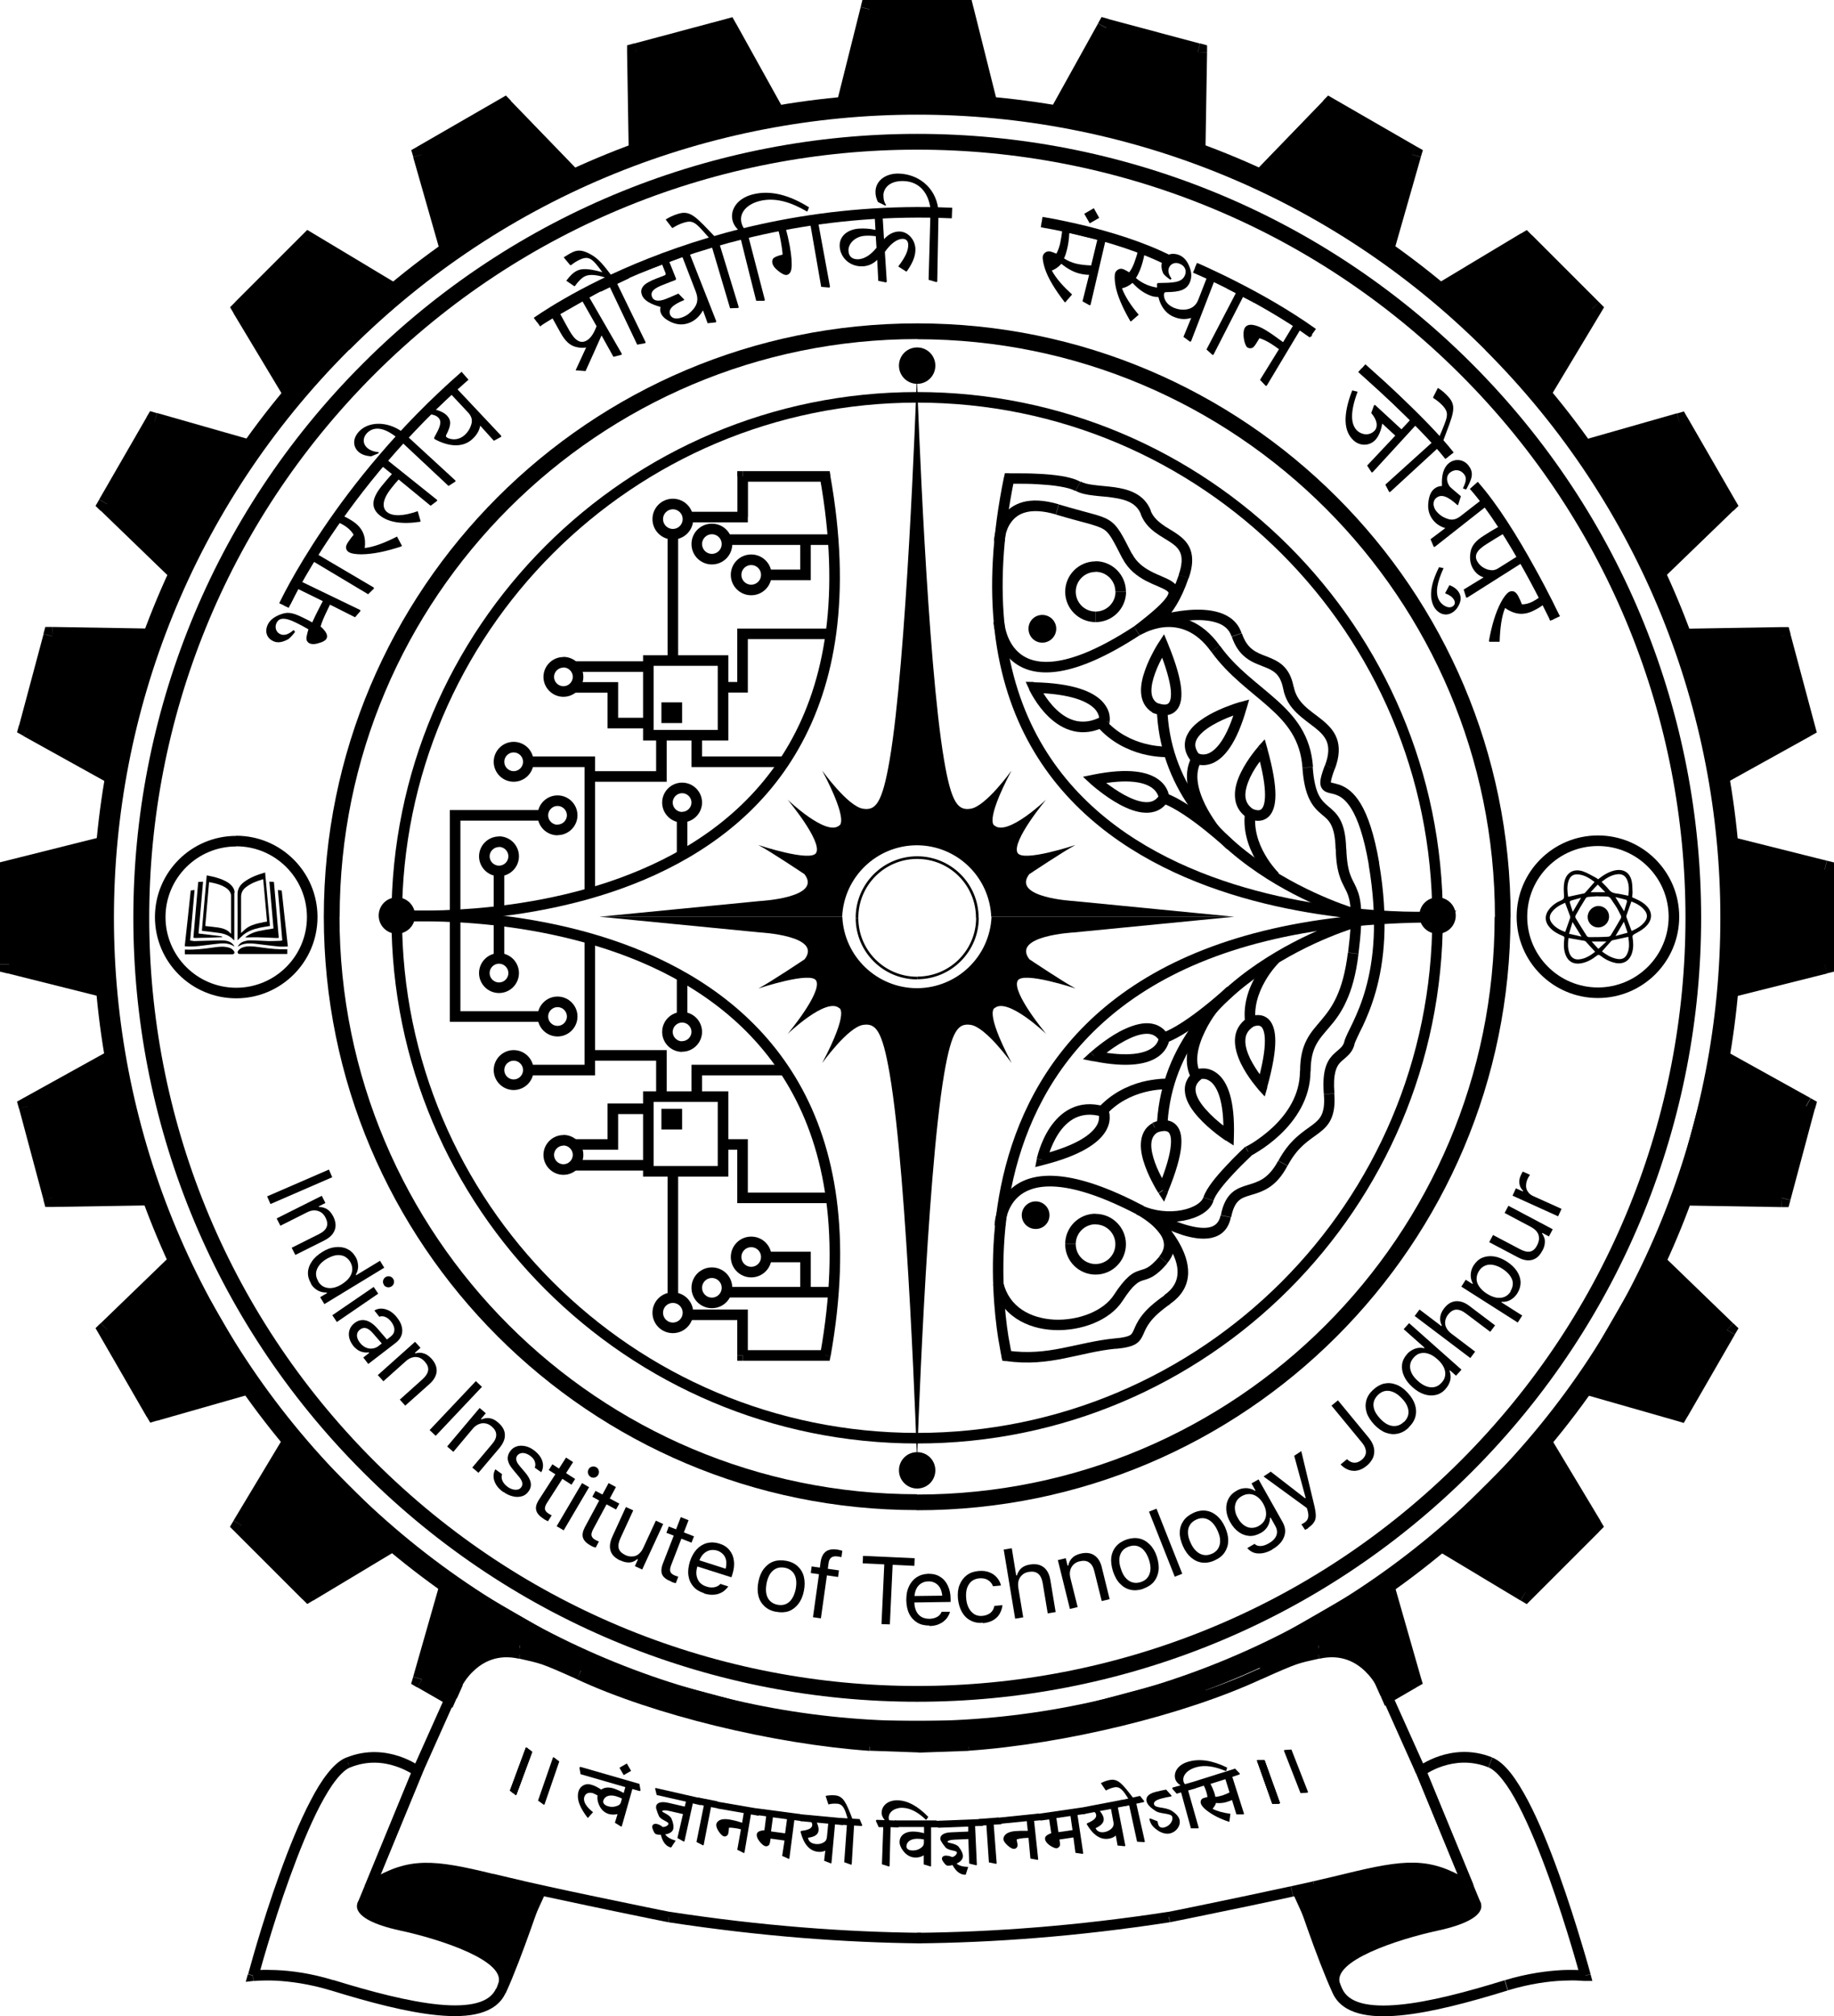 <?xml version="1.0" encoding="UTF-8"?>
<svg id="Layer_2" data-name="Layer 2" xmlns="http://www.w3.org/2000/svg" viewBox="0 0 125 137.41">
  <g id="Layer_1-2" data-name="Layer 1">
    <g>
      <polygon points="75.39 1.9 81.64 3.57 81.53 10.24 72.16 7.73 75.39 1.9"/>
      <path d="M72.71,8.03l3.23-5.82-1.1-.61-3.23,5.82,1.1.61ZM81.69,9.63l-9.37-2.51-.32,1.21,9.37,2.51.33-1.21ZM81.01,3.56l-.11,6.66,1.26.02.11-6.66-1.26-.02ZM75.23,2.51l6.24,1.67.32-1.21-6.24-1.67-.33,1.21ZM72.16,7.73l-.55-.31-.39.7.78.21.16-.61ZM81.53,10.24l-.16.61.78.21v-.8s-.62-.01-.62-.01ZM81.64,3.57h.63s0-.48,0-.48l-.47-.13-.16.61ZM75.39,1.9l.16-.61-.47-.13-.24.43.55.3Z"/>
      <polygon points="90.64 7.3 96.24 10.53 94.4 16.94 86.01 12.09 90.64 7.3"/>
      <path d="M86.46,12.53l4.63-4.79-.9-.87-4.63,4.79.9.87ZM94.72,16.4l-8.4-4.85-.63,1.09,8.4,4.85.63-1.09ZM95.63,10.36l-1.83,6.41,1.21.35,1.83-6.41-1.21-.35ZM90.32,7.85l5.6,3.23.63-1.09-5.6-3.23-.63,1.09ZM86.01,12.09l-.45-.44-.56.58.7.4.31-.54ZM94.4,16.94l-.31.54.7.4.22-.77-.6-.17ZM96.24,10.53l.6.17.14-.47-.43-.24-.31.54ZM90.64,7.3l.31-.54-.43-.25-.34.35.45.44Z"/>
      <polygon points="103.97 16.47 108.54 21.04 105.11 26.75 98.25 19.9 103.97 16.47"/>
      <path d="M98.58,20.43l5.71-3.43-.65-1.08-5.71,3.43.65,1.08ZM105.55,26.31l-6.86-6.86-.89.89,6.85,6.86.89-.89ZM108,20.71l-3.43,5.71,1.08.65,3.43-5.71-1.08-.65ZM103.52,16.91l4.57,4.57.89-.89-4.57-4.57-.89.89ZM98.25,19.9l-.32-.54-.69.41.57.57.44-.44ZM105.11,26.75l-.45.44.57.57.41-.69-.54-.32ZM108.54,21.04l.54.32.25-.42-.35-.35-.44.45ZM103.97,16.47l.44-.44-.35-.35-.42.25.32.54Z"/>
      <polygon points="114.47 28.77 117.7 34.37 112.91 39 108.06 30.6 114.47 28.77"/>
      <path d="M108.23,31.21l6.41-1.83-.35-1.21-6.41,1.83.35,1.21ZM113.45,38.68l-4.85-8.4-1.09.63,4.85,8.4,1.09-.63ZM117.26,33.91l-4.79,4.63.87.9,4.79-4.63-.87-.9ZM113.92,29.08l3.23,5.6,1.09-.63-3.23-5.6-1.09.63ZM108.06,30.6l-.17-.6-.77.22.4.7.54-.32ZM112.91,39l-.54.31.4.7.58-.56-.44-.45ZM117.7,34.37l.44.45.35-.34-.25-.43-.54.31ZM114.47,28.77l.54-.31-.24-.42-.47.14.17.6Z"/>
      <polygon points="121.43 43.37 123.1 49.61 117.28 52.84 114.76 43.48 121.43 43.37"/>
      <path d="M114.78,44.11l6.66-.11-.02-1.26-6.66.11.02,1.26ZM117.88,52.68l-2.51-9.37-1.21.32,2.51,9.37,1.21-.32ZM122.8,49.06l-5.82,3.23.61,1.1,5.82-3.23-.61-1.1ZM120.82,43.53l1.67,6.24,1.21-.32-1.67-6.24-1.21.33ZM114.76,43.48v-.63s-.82.01-.82.01l.21.78.61-.16ZM117.28,52.84l-.61.16.21.78.7-.39-.3-.55ZM123.1,49.61l.3.55.43-.24-.13-.47-.61.16ZM121.43,43.37l.61-.16-.13-.47h-.49s.01.64.01.64Z"/>
      <polygon points="124.37 59.27 124.37 65.73 117.91 67.35 117.91 57.65 124.37 59.27"/>
      <path d="M117.75,58.26l6.46,1.62.3-1.22-6.46-1.62-.3,1.22ZM118.54,57.65h-1.26v9.7h1.26v-9.7ZM124.22,65.13l-6.46,1.62.3,1.22,6.46-1.62-.3-1.22ZM123.74,65.73h1.26v-6.46h-1.26v6.46ZM117.91,57.65l.15-.61-.78-.19v.8h.63ZM117.91,67.35h-.63v.8l.78-.19-.15-.61ZM124.37,65.73l.15.61.48-.12v-.49h-.63ZM124.37,59.27h.63v-.49l-.48-.12-.15.61Z"/>
      <polygon points="123.1 75.4 121.42 81.64 114.76 81.53 117.27 72.16 123.1 75.4"/>
      <path d="M116.97,72.71l5.82,3.23.61-1.1-5.82-3.23-.61,1.1ZM115.37,81.69l2.51-9.37-1.21-.33-2.51,9.37,1.21.33ZM121.43,81.01l-6.66-.11-.02,1.26,6.66.11.02-1.26ZM122.49,75.23l-1.67,6.24,1.21.32,1.67-6.24-1.21-.33ZM117.27,72.16l.31-.55-.7-.39-.21.78.61.16ZM114.76,81.53l-.61-.16-.21.78h.8s.01-.61.01-.61ZM121.42,81.64v.63s.48,0,.48,0l.13-.47-.61-.16ZM123.1,75.4l.61.16.13-.47-.43-.24-.3.55Z"/>
      <polygon points="117.7 90.64 114.46 96.24 108.06 94.41 112.91 86.01 117.7 90.64"/>
      <path d="M112.47,86.46l4.79,4.63.87-.9-4.79-4.63-.87.9ZM108.6,94.72l4.85-8.4-1.09-.63-4.85,8.4,1.09.63ZM114.64,95.63l-6.4-1.83-.35,1.21,6.4,1.83.35-1.21ZM117.15,90.33l-3.23,5.6,1.09.63,3.23-5.6-1.09-.63ZM112.91,86.01l.44-.45-.58-.56-.4.7.54.31ZM108.06,94.41l-.54-.32-.4.7.77.22.17-.6ZM114.46,96.24l-.17.6.47.14.25-.43-.54-.31ZM117.7,90.64l.54.31.25-.42-.35-.34-.44.45Z"/>
      <polygon points="108.53 103.97 103.96 108.54 98.25 105.11 105.1 98.25 108.53 103.97"/>
      <path d="M104.57,98.58l3.43,5.71,1.08-.65-3.43-5.71-1.08.65ZM98.69,105.55l6.86-6.85-.89-.89-6.86,6.85.89.89ZM104.28,108l-5.71-3.43-.65,1.08,5.71,3.43.65-1.08ZM108.09,103.52l-4.57,4.57.89.89,4.57-4.57-.89-.89ZM105.1,98.25l.54-.32-.41-.69-.57.57.44.44ZM98.25,105.11l-.44-.45-.57.57.69.41.32-.54ZM103.96,108.54l-.32.54.42.25.35-.35-.44-.44ZM108.53,103.97l.44.44.35-.35-.25-.42-.54.32Z"/>
      <path d="M96.23,114.46l-1.55.89-.34-.76s-1.29-3.18-4.5-2.45c-1.37.31-1.45.29-3.44,1.18l-.4-.41,8.4-4.85,1.83,6.4Z"/>
      <path d="M93.79,108.23l1.83,6.41,1.21-.35-1.83-6.4-1.21.35ZM86.32,113.45l8.4-4.85-.63-1.09-8.4,4.85.63,1.09ZM86.85,112.88l-.4-.41-.9.88.4.41.9-.88ZM89.7,111.53c-.66.15-1.07.23-1.54.39-.48.16-1.02.39-2.02.83l.51,1.15c1-.44,1.49-.65,1.9-.78.4-.13.73-.2,1.43-.36l-.28-1.23ZM94.34,114.59q.58-.24.58-.24h0s0,0,0,0c0,0,0,0,0-.01,0,0,0-.02-.01-.04-.01-.03-.03-.07-.06-.12-.05-.1-.12-.24-.22-.4-.19-.32-.48-.74-.89-1.14-.84-.81-2.17-1.54-4.03-1.11l.28,1.23c1.35-.31,2.26.19,2.87.79.31.3.54.63.69.89.07.13.13.23.16.3.02.04.03.06.04.08,0,0,0,.01,0,.02h0s0,0,0,0l.58-.24M95.25,115.1l-.34-.76-1.15.51.34.76,1.15-.51ZM95.92,113.92l-1.55.89.63,1.09,1.55-.9-.63-1.09ZM94.4,108.06l.6-.17-.22-.77-.7.4.32.54ZM86,112.91l-.31-.54-.7.4.56.58.45-.44ZM86.4,113.32l-.45.44.31.31.4-.18-.26-.57ZM89.84,112.14l-.14-.61.14.61ZM94.34,114.59l-.58.24h0s0,.02,0,.02l.57-.26ZM94.68,115.36l-.57.26.28.64.6-.35-.31-.55ZM96.23,114.46l.31.54.43-.24-.14-.47-.6.17Z"/>
      <path d="M81.53,115.27c-2.84.95-6.04,1.76-9.19,2.34l-.18-.33,9.37-2.51v.5Z"/>
      <path d="M80.89,114.78v.5s1.27-.02,1.27-.02v-.5s-1.27.02-1.27.02ZM72.32,117.88l9.37-2.51-.33-1.21-9.37,2.51.33,1.22ZM72.89,117.3l-.18-.33-1.1.61.18.33,1.1-.61ZM81.33,114.67c-2.81.94-5.98,1.74-9.11,2.31l.22,1.24c3.18-.58,6.41-1.4,9.28-2.36l-.4-1.19ZM81.52,114.76h.63s-.01-.82-.01-.82l-.78.21.16.61ZM72.15,117.27l-.16-.61-.77.21.39.7.55-.3ZM72.34,117.6l-.55.3.22.4.44-.08-.11-.62ZM81.53,115.27l.2.6.44-.15v-.46s-.64.01-.64.01Z"/>
      <path d="M67.34,117.91l-.1.41c-.42.04-.83.07-1.23.1l-3.36.12-3.36-.12c-.51-.04-1.02-.08-1.54-.14l-.1-.38h9.7Z"/>
      <path d="M57.65,118.54h9.7v-1.26h-9.7v1.26ZM58.35,118.14l-.1-.38-1.22.3.09.38,1.22-.3ZM59.33,117.8c-.5-.04-1.01-.08-1.52-.13l-.13,1.25c.53.05,1.05.1,1.56.14l.09-1.25ZM62.67,117.91l-3.36-.12-.04,1.26,3.36.12.04-1.26ZM65.99,117.79l-3.36.12.04,1.26,3.36-.12-.04-1.26ZM67.18,117.69c-.41.04-.82.07-1.22.1l.09,1.25c.41-.03.82-.06,1.25-.1l-.12-1.25ZM66.73,117.76l-.1.41,1.22.3.1-.41-1.22-.3ZM57.65,117.91v-.63h-.8l.2.78.61-.15ZM57.74,118.29l-.61.15.11.43.44.05.06-.62ZM59.29,118.42l-.04.63h.01s.01,0,.01,0l.02-.63ZM62.65,118.54l-.02.63h.02s.02,0,.02,0l-.02-.63ZM66.01,118.42l.02.63h.01s.01,0,.01,0l-.05-.63ZM67.24,118.32l.06.63.44-.04.11-.43-.61-.15ZM67.34,117.91l.61.15.19-.78h-.8v.63Z"/>
      <path d="M52.84,117.27l-.16.28c-3.18-.59-6.39-1.42-9.22-2.39v-.4s9.37,2.51,9.37,2.51Z"/>
      <path d="M43.31,115.37l9.37,2.51.33-1.21-9.37-2.51-.32,1.21ZM44.09,115.17v-.4s-1.25-.02-1.25-.02v.4s1.25.02,1.25.02ZM52.8,116.93c-3.15-.59-6.33-1.41-9.13-2.37l-.41,1.19c2.86.98,6.1,1.82,9.31,2.41l.23-1.24ZM52.29,116.96l-.16.28,1.1.61.16-.28-1.1-.61ZM43.47,114.76l.16-.61-.78-.21v.8s.61.01.61.01ZM43.46,115.16h-.63s0,.45,0,.45l.43.15.2-.6ZM52.68,117.55l-.12.62.44.08.22-.4-.55-.31ZM52.84,117.27l.55.31.39-.7-.78-.21-.16.61Z"/>
      <path d="M38.99,112.9l-.31.32c-1.78-.79-1.91-.78-3.22-1.08-3.21-.73-4.5,2.45-4.5,2.45l-.4.9-1.79-1.03,1.83-6.41,8.4,4.85Z"/>
      <path d="M30.28,108.6l8.4,4.85.63-1.09-8.4-4.85-.63,1.09ZM29.37,114.63l1.83-6.41-1.21-.35-1.83,6.41,1.21.34ZM30.87,114.95l-1.79-1.04-.63,1.09,1.79,1.03.63-1.09ZM30.39,114.34l-.4.9,1.15.52.4-.9-1.15-.52ZM35.6,111.53c-1.86-.43-3.19.3-4.03,1.11-.41.4-.71.82-.9,1.14-.1.16-.17.3-.22.4-.02.05-.04.09-.06.12,0,.01-.01.03-.02.04,0,0,0,0,0,.01,0,0,0,0,0,0h0s0,0,.58.24q.58.24.58.24h0s0,0,0,0c0,0,0,0,0-.02,0-.02.02-.04.04-.08.04-.07.09-.18.17-.3.15-.25.38-.58.69-.89.61-.59,1.53-1.1,2.87-.79l.28-1.23ZM38.93,112.65c-.89-.4-1.4-.6-1.85-.75-.45-.14-.85-.22-1.49-.37l-.28,1.23c.68.15,1,.22,1.38.34.38.12.83.31,1.73.7l.51-1.15ZM38.54,112.47l-.31.32.9.87.31-.32-.9-.87ZM30.59,108.06l.31-.55-.7-.4-.22.77.6.17ZM28.76,114.46l-.6-.17-.14.47.42.25.31-.54ZM30.55,115.5l-.31.54.6.35.28-.64-.57-.26ZM30.96,114.6l.57.26h0s0-.02,0-.02l-.58-.24ZM35.46,112.15l-.14.61.14-.61ZM38.68,113.23l-.25.57.4.18.31-.32-.45-.44ZM38.99,112.9l.45.44.56-.58-.7-.4-.31.54Z"/>
      <polygon points="21.03 108.53 16.46 103.96 19.89 98.25 26.75 105.1 21.03 108.53"/>
      <path d="M26.42,104.57l-5.71,3.43.65,1.08,5.71-3.43-.65-1.08ZM19.45,98.69l6.86,6.86.89-.89-6.86-6.86-.89.89ZM17,104.28l3.43-5.71-1.08-.65-3.43,5.71,1.08.65ZM21.48,108.09l-4.57-4.57-.89.89,4.57,4.57.89-.89ZM26.75,105.1l.32.54.69-.41-.57-.57-.44.44ZM19.89,98.25l.44-.45-.57-.57-.41.69.54.32ZM16.46,103.96l-.54-.32-.25.42.35.35.44-.44ZM21.03,108.53l-.44.44.35.35.42-.25-.32-.54Z"/>
      <polygon points="10.53 96.23 7.3 90.63 12.09 86 16.94 94.4 10.53 96.23"/>
      <path d="M16.77,93.79l-6.41,1.83.35,1.21,6.41-1.83-.35-1.21ZM11.55,86.31l4.85,8.4,1.09-.63-4.85-8.4-1.09.63ZM7.74,91.08l4.79-4.63-.87-.9-4.79,4.63.87.9ZM11.08,95.92l-3.23-5.6-1.09.63,3.23,5.6,1.09-.63ZM16.94,94.4l.17.6.77-.22-.4-.7-.54.32ZM12.09,86l.54-.31-.4-.7-.58.56.44.45ZM7.3,90.63l-.44-.45-.35.34.25.43.54-.31ZM10.53,96.23l-.54.31.25.42.47-.14-.17-.6Z"/>
      <polygon points="3.57 81.63 1.9 75.39 7.72 72.15 10.24 81.52 3.57 81.63"/>
      <path d="M10.22,80.89l-6.66.11.02,1.26,6.66-.11-.02-1.26ZM7.12,72.32l2.51,9.37,1.21-.33-2.51-9.37-1.21.32ZM2.2,75.94l5.83-3.23-.61-1.1-5.83,3.23.61,1.1ZM4.18,81.47l-1.67-6.24-1.21.32,1.67,6.24,1.21-.33ZM10.24,81.52v.63s.82-.01.82-.01l-.21-.78-.61.16ZM7.72,72.15l.61-.16-.21-.78-.7.39.31.55ZM1.9,75.39l-.31-.55-.43.24.13.47.61-.16ZM3.57,81.63l-.61.16.13.47h.49s0-.64,0-.64Z"/>
      <polygon points=".63 65.73 .63 59.26 7.09 57.65 7.09 67.34 .63 65.73"/>
      <path d="M7.25,66.73l-6.47-1.62-.3,1.22,6.46,1.62.31-1.22ZM6.47,67.34h1.26v-9.7h-1.26v9.7ZM.78,59.87l6.47-1.62-.31-1.22-6.46,1.62.3,1.22ZM1.26,59.26H0v6.46h1.26v-6.46ZM7.09,67.34l-.15.61.78.19v-.8h-.63ZM7.09,57.65h.63v-.8l-.78.19.15.61ZM.63,59.26l-.15-.61-.48.12v.49h.63ZM.63,65.73H0v.49l.48.12.15-.61Z"/>
      <polygon points="1.9 49.6 3.57 43.36 10.24 43.47 7.73 52.84 1.9 49.6"/>
      <path d="M8.03,52.29l-5.83-3.23-.61,1.1,5.82,3.23.61-1.1ZM9.63,43.31l-2.51,9.37,1.21.33,2.51-9.37-1.21-.33ZM3.56,43.99l6.66.11.02-1.26-6.66-.11-.02,1.26ZM2.51,49.77l1.67-6.24-1.21-.32-1.67,6.24,1.21.33ZM7.73,52.84l-.31.55.7.39.21-.78-.61-.16ZM10.24,43.47l.61.16.21-.78h-.81s-.01.61-.01.61ZM3.57,43.36v-.63s-.48,0-.48,0l-.13.47.61.16ZM1.9,49.6l-.61-.16-.13.47.43.24.31-.55Z"/>
      <polygon points="7.3 34.36 10.53 28.76 16.94 30.59 12.09 38.99 7.3 34.36"/>
      <path d="M12.53,38.54l-4.79-4.63-.87.9,4.79,4.63.87-.9ZM16.4,30.28l-4.85,8.4,1.09.63,4.85-8.4-1.09-.63ZM10.36,29.36l6.41,1.83.35-1.21-6.41-1.83-.35,1.21ZM7.85,34.67l3.23-5.6-1.09-.63-3.23,5.6,1.09.63ZM12.09,38.99l-.44.45.58.56.4-.7-.54-.31ZM16.94,30.59l.54.31.4-.7-.77-.22-.17.61ZM10.53,28.76l.17-.6-.47-.14-.25.42.54.31ZM7.3,34.36l-.54-.31-.25.43.35.34.44-.45Z"/>
      <polygon points="16.47 21.03 21.04 16.46 26.75 19.89 19.9 26.75 16.47 21.03"/>
      <path d="M20.43,26.42l-3.43-5.71-1.08.65,3.43,5.71,1.08-.65ZM26.31,19.45l-6.86,6.85.89.89,6.86-6.86-.89-.89ZM20.71,17l5.71,3.43.65-1.08-5.71-3.43-.65,1.08ZM16.91,21.48l4.57-4.57-.89-.89-4.57,4.57.89.89ZM19.9,26.75l-.54.32.41.69.57-.57-.44-.44ZM26.75,19.89l.44.44.57-.57-.69-.41-.32.54ZM21.04,16.46l.32-.54-.42-.25-.35.35.44.44ZM16.47,21.03l-.44-.44-.35.35.25.42.54-.32Z"/>
      <polygon points="28.77 10.53 34.37 7.3 39 12.09 30.6 16.94 28.77 10.53"/>
      <path d="M31.2,16.77l-1.83-6.41-1.21.35,1.83,6.41,1.21-.35ZM38.68,11.55l-8.4,4.85.63,1.09,8.4-4.85-.63-1.09ZM33.91,7.74l4.63,4.79.9-.87-4.63-4.79-.9.87ZM29.08,11.08l5.6-3.23-.63-1.09-5.6,3.23.63,1.09ZM30.6,16.94l-.6.17.22.77.7-.4-.32-.54ZM39,12.09l.31.54.7-.4-.56-.58-.45.44ZM34.37,7.3l.45-.44-.34-.35-.43.25.31.54ZM28.77,10.53l-.31-.54-.43.24.14.47.6-.17Z"/>
      <polygon points="43.37 3.57 49.61 1.9 52.84 7.72 43.48 10.24 43.37 3.57"/>
      <path d="M44.11,10.22l-.11-6.66-1.26.02.11,6.66,1.26-.02ZM52.68,7.12l-9.37,2.51.32,1.21,9.37-2.51-.33-1.21ZM49.06,2.2l3.23,5.82,1.1-.61-3.23-5.82-1.1.61ZM43.53,4.18l6.24-1.67-.32-1.21-6.24,1.67.33,1.21ZM43.48,10.24h-.63s.01.81.01.81l.78-.21-.16-.61ZM52.84,7.72l.16.61.78-.21-.39-.7-.55.31ZM49.61,1.9l.55-.3-.24-.43-.47.13.16.61ZM43.37,3.57l-.16-.61-.47.13v.49s.64-.01.64-.01Z"/>
      <polygon points="59.27 .63 65.73 .63 67.35 7.09 57.65 7.09 59.27 .63"/>
      <path d="M58.26,7.25l1.62-6.46-1.22-.3-1.62,6.46,1.22.31ZM67.35,6.46h-9.7v1.26h9.7v-1.26ZM65.12.78l1.62,6.46,1.22-.31-1.62-6.46-1.22.3ZM59.27,1.26h6.46V0h-6.46v1.26ZM57.65,7.09l-.61-.15-.19.78h.8v-.63ZM67.35,7.09v.63h.81l-.2-.78-.61.15ZM65.73.63l.61-.15-.12-.48h-.49v.63ZM59.27.63V0h-.49l-.12.48.61.15Z"/>
      <path d="M23.59,119.79c-.45.18-.87.58-1.26,1.07-.4.5-.79,1.14-1.16,1.86-.76,1.44-1.48,3.24-2.11,4.99-.63,1.75-1.17,3.46-1.55,4.74-.19.64-.34,1.17-.44,1.53-.05.18-.09.33-.12.43-.01.05-.02.09-.03.11,0,.01,0,.02,0,.03,0,0,0,0,0,0t0,0s0,0,.35.09l.35.09h0s0,0,0,0c0,0,0,0,0,0,0,0,0-.01,0-.03,0-.03.02-.06.03-.11.03-.1.07-.24.12-.42.1-.37.25-.89.44-1.52.38-1.27.91-2.97,1.54-4.7.63-1.74,1.34-3.5,2.07-4.9.37-.7.73-1.3,1.09-1.75.36-.46.69-.74.97-.85l-.27-.67ZM28.45,120.72c.22-.28.22-.28.22-.28h0s0,0,0,0c0,0,0,0,0,0,0,0-.01-.01-.02-.02-.02-.01-.05-.03-.08-.06-.07-.05-.17-.11-.3-.19-.26-.15-.63-.33-1.08-.48-.91-.3-2.19-.47-3.59.1l.27.67c1.2-.49,2.3-.35,3.1-.08.4.13.72.29.95.42.11.06.2.12.25.16.03.02.05.03.06.04,0,0,.01,0,.01.01,0,0,0,0,0,0t.22-.28M25.56,128.69l3.23-7.83-.66-.27-3.22,7.83.66.27ZM36.69,128.87l.05-.35h0s0,0,0,0c0,0,0,0,0,0,0,0-.01,0-.02,0-.02,0-.05,0-.08-.01-.08-.01-.18-.03-.32-.04-.28-.04-.68-.09-1.16-.15-.97-.12-2.27-.27-3.62-.38-1.35-.11-2.75-.19-3.91-.16-.58.01-1.11.05-1.54.13-.42.07-.81.19-1.07.4l.46.55c.1-.08.33-.18.73-.25.38-.07.87-.1,1.43-.12,1.12-.03,2.5.05,3.84.16,1.34.11,2.63.26,3.6.38.48.06.88.11,1.15.15.14.02.25.03.32.05.04,0,.07,0,.08.01,0,0,.02,0,.02,0,0,0,0,0,0,0h0l.05-.35M34.47,135.84c.56-1.22,1.2-2.94,1.7-4.34.25-.7.47-1.33.62-1.79.08-.23.14-.41.18-.53.02-.06.04-.11.05-.15,0-.02.01-.03.01-.04,0,0,0,0,0-.01h0s0,0,0,0l-.34-.11-.34-.11s0,0,0,0c0,0,0,0,0,0,0,0,0,.02-.01.04-.01.03-.03.08-.05.14-.04.12-.1.31-.18.53-.15.45-.37,1.08-.62,1.78-.5,1.4-1.13,3.1-1.67,4.29l.65.3ZM22.53,135.65c2.56.79,5.19,1.5,7.33,1.7,1.07.1,2.04.08,2.83-.14.8-.22,1.44-.65,1.77-1.38l-.65-.3c-.22.48-.65.8-1.31.98-.67.18-1.55.21-2.58.11-2.06-.2-4.63-.88-7.19-1.67l-.21.69ZM17.24,134.65l.04.36s0,0,0,0c0,0,0,0,.02,0,.02,0,.04,0,.07,0,.07,0,.17-.01.3-.02.26-.01.64-.02,1.11,0,.95.05,2.26.21,3.74.66l.21-.69c-1.55-.48-2.93-.65-3.92-.69-.5-.02-.9-.02-1.18,0-.14,0-.25.01-.32.02-.04,0-.07,0-.09,0-.01,0-.02,0-.02,0,0,0,0,0,0,0h0l.04.36M23.72,120.12l.13.33h0l-.14-.33ZM28.45,120.72l.33.14.1-.25-.21-.17-.22.28ZM25.23,128.56l-.33-.14-.55,1.33,1.11-.92-.23-.28ZM36.69,128.87l.34.11.13-.41-.42-.06-.05.35ZM34.15,135.69l-.33-.15.33.15ZM22.64,135.31l.11-.34-.11.34ZM17.24,134.65l-.35-.09-.14.51.52-.06-.04-.36Z"/>
      <path d="M59.28,119.32l3.38.12.03-.72-3.38-.12-.02.72ZM39.32,114.45c5.25,2.44,13.38,4.41,19.95,4.88l.05-.72c-6.5-.46-14.53-2.42-19.69-4.81l-.3.65ZM35.38,113.04c.75.17,1.09.24,1.57.4.48.17,1.09.43,2.38,1.01l.29-.66c-1.28-.57-1.93-.85-2.44-1.03-.52-.18-.91-.26-1.64-.42l-.16.7ZM30.96,115.14l.33.14h0s0,0,0,0c0,0,0,0,0,0,0,0,0-.01,0-.02,0-.02.02-.05.04-.09.04-.08.1-.19.18-.32.16-.27.4-.62.74-.94.66-.64,1.66-1.19,3.12-.86l.16-.7c-1.75-.4-2.99.28-3.78,1.04-.39.38-.67.78-.85,1.09-.09.15-.16.29-.21.38-.02.05-.04.09-.05.11,0,.01-.01.02-.01.03,0,0,0,0,0,.01,0,0,0,0,0,0h0s0,0,.33.14M28.78,120.87l2.5-5.59-.65-.29-2.5,5.59.65.29ZM25.56,128.69l3.22-7.83-.66-.27-3.22,7.83.66.27ZM25.08,128.23s.01,0,.01,0c0,0,0,0,0,0,0,0,0,0-.01,0,0,0-.04.02-.07.04-.02.01-.05.04-.07.08-.03.04-.07.11-.07.21h.72c0,.09-.04.17-.07.2-.03.04-.06.06-.07.08-.03.02-.06.04-.06.04,0,0-.01,0-.01,0,0,0,0,0,0,0,0,0,0,0,.01,0l-.32-.65ZM25.26,128.12c-.07.04-.14.08-.21.13l.39.61c.07-.04.13-.08.19-.12l-.37-.62ZM33.63,127.72c-2.04-.5-3.48-.79-4.73-.76-1.28.03-2.34.4-3.64,1.17l.37.62c1.22-.72,2.17-1.04,3.29-1.07,1.15-.03,2.5.24,4.54.74l.17-.7ZM35.8,128.22c-.78-.18-1.52-.35-2.17-.51l-.17.7c.65.16,1.39.33,2.18.51l.16-.7ZM35.74,128.22s.05,0,.07,0c.02,0,.06.02.11.05l-.4.6c.05.04.1.05.13.06.03,0,.06.01.09.01v-.72ZM37.31,128.56c-.51-.11-1.01-.22-1.49-.33l-.16.7c.49.11.99.22,1.5.33l.15-.7ZM45.61,130.65l.07-.35h0s0,0,0,0c0,0,0,0,0,0,0,0-.02,0-.04,0-.03,0-.08-.02-.15-.03-.13-.03-.31-.06-.55-.11-.48-.1-1.15-.23-1.95-.4-1.6-.33-3.69-.76-5.68-1.2l-.15.7c1.99.43,4.09.87,5.69,1.2.8.16,1.47.3,1.95.4.24.05.43.09.55.11.06.01.11.02.15.03.02,0,.03,0,.04,0,0,0,0,0,0,0h0l.07-.35M62.8,131.73c-5.11-.05-10.83-.46-17.14-1.43l-.11.71c6.34.97,12.09,1.39,17.24,1.44v-.72ZM59.29,118.96l-.02.36h.01v-.36ZM39.47,114.12l.15-.33h0s-.15.33-.15.33ZM35.46,112.69l-.08.35.08-.35ZM30.96,115.14l.33.15h0s-.33-.15-.33-.15ZM28.46,120.73l-.33-.15h0s.33.15.33.15ZM25.23,128.56h-.36v1.81l.69-1.68-.33-.14ZM25.24,128.55l.16.32h.02s.02-.02.02-.02l-.19-.3ZM25.44,128.43l-.18-.31h0l.18.31ZM33.54,128.06l.09-.35-.09.35ZM35.72,128.57l.2-.3-.06-.04h-.06s-.08.34-.08.34ZM35.74,128.58l.08-.35h-.04s-.04,0-.04,0v.36ZM37.23,128.91l.08-.35-.08.35ZM45.61,130.65l-.07.35h0s0,0,0,0l.06-.36Z"/>
      <path d="M24.45,129.55s-1.03,1.19,2.84,2.03c2.74.59,7.29,2.08,6.66,3.64-.15.37.44-.02.19.47l3.09-6.78s-7.68-1.82-8.97-1.74c-2.75.17-3.81,2.39-3.81,2.39"/>
      <path d="M108.06,134.29h0v.72h0v-.72ZM101.44,120.45c.28.11.61.39.97.85.36.45.73,1.05,1.09,1.75.73,1.4,1.44,3.16,2.07,4.9.62,1.73,1.16,3.43,1.54,4.7.19.63.34,1.16.44,1.52.05.18.09.33.12.42.01.05.02.09.03.11,0,.01,0,.02,0,.03,0,0,0,0,0,0s0,0,0,0t.35-.09c.35-.09.35-.09.35-.09t0,0s0,0,0,0c0,0,0-.02,0-.03,0-.03-.02-.06-.03-.11-.03-.1-.07-.24-.12-.43-.1-.37-.26-.9-.45-1.53-.38-1.27-.92-2.99-1.55-4.74-.63-1.75-1.35-3.55-2.11-4.99-.38-.72-.77-1.36-1.16-1.86-.39-.49-.81-.89-1.26-1.07l-.27.67ZM96.85,120.72l.22.28h0s0,0,0,0c0,0,0,0,.01-.01.01-.01.03-.03.06-.04.06-.04.14-.09.25-.16.22-.13.55-.29.95-.42.8-.26,1.89-.4,3.1.08l.27-.67c-1.4-.57-2.68-.4-3.59-.1-.46.15-.82.34-1.08.48-.13.07-.23.14-.3.19-.04.02-.06.04-.08.06,0,0-.02.01-.02.02,0,0,0,0,0,0,0,0,0,0,0,0h0s0,0,.22.29M100.41,128.42l-3.23-7.83-.66.27,3.22,7.83.67-.27ZM88.61,128.87l.05.35h0s0,0,0,0c0,0,.01,0,.02,0,.02,0,.05,0,.08-.01.07-.01.18-.03.32-.05.28-.04.67-.09,1.15-.15.96-.12,2.26-.27,3.6-.38,1.34-.11,2.71-.19,3.84-.16.56.01,1.05.05,1.43.12.4.07.63.16.73.25l.46-.55c-.25-.21-.65-.33-1.07-.4-.43-.08-.96-.11-1.54-.13-1.16-.03-2.56.05-3.91.16-1.35.11-2.66.26-3.62.38-.48.06-.88.11-1.16.15-.14.02-.25.03-.32.04-.04,0-.07,0-.09.01,0,0-.02,0-.02,0,0,0,0,0,0,0h0s0,0,0,0l.05.35M91.48,135.54c-.54-1.19-1.17-2.88-1.67-4.29-.25-.7-.46-1.32-.62-1.78-.08-.22-.14-.41-.18-.53-.02-.06-.04-.11-.05-.14,0-.02-.01-.03-.01-.04,0,0,0,0,0,0,0,0,0,0,0,0l-.34.11-.34.11h0s0,0,0,0c0,0,0,0,0,.01,0,0,0,.02.01.04.01.03.03.08.05.15.04.13.1.31.18.53.15.45.37,1.08.62,1.79.5,1.41,1.14,3.12,1.7,4.34l.65-.3ZM102.56,134.96c-2.56.79-5.13,1.48-7.19,1.67-1.03.1-1.91.07-2.58-.11-.66-.18-1.09-.5-1.31-.98l-.65.3c.33.73.97,1.16,1.77,1.38.79.22,1.76.24,2.83.14,2.14-.2,4.77-.91,7.33-1.7l-.21-.69ZM108.06,134.65l.04-.36h0s0,0,0,0c0,0-.01,0-.02,0-.02,0-.05,0-.09,0-.07,0-.18-.01-.32-.02-.28-.01-.68-.02-1.18,0-.99.05-2.37.22-3.92.69l.21.69c1.48-.45,2.8-.62,3.74-.66.47-.02.85-.02,1.11,0,.13,0,.23.01.3.02.03,0,.06,0,.07,0,0,0,.01,0,.02,0,0,0,0,0,0,0l.04-.36M108.06,134.65v.36h.47l-.12-.45-.35.09ZM101.58,120.12l-.13.33.13-.33ZM96.85,120.72l-.22-.28-.22.17.1.25.33-.14ZM100.07,128.56l-.23.28,1.11.92-.55-1.33-.33.14ZM88.61,128.87l-.05-.35-.42.06.13.41.34-.11ZM91.15,135.69l.33-.15-.33.15ZM102.66,135.31l-.11-.34.11.34ZM108.06,134.65l-.04.36h.02s.02,0,.02,0v-.36Z"/>
      <path d="M65.99,118.61l-3.38.12.02.72,3.38-.12-.02-.72ZM85.67,113.79c-5.16,2.4-13.2,4.35-19.69,4.81l.05.72c6.57-.46,14.7-2.44,19.95-4.88l-.3-.65ZM89.76,112.34c-.73.17-1.12.24-1.64.42-.51.18-1.16.46-2.44,1.03l.29.66c1.29-.58,1.9-.84,2.38-1.01.47-.16.81-.23,1.57-.4l-.16-.7ZM94.33,115.14l.33-.13h0s0,0,0,0c0,0,0,0,0-.01,0,0,0-.02-.01-.03-.01-.03-.03-.06-.05-.11-.04-.09-.11-.22-.2-.38-.18-.31-.46-.71-.85-1.09-.79-.77-2.03-1.44-3.78-1.04l.16.7c1.46-.33,2.46.22,3.12.86.33.32.58.67.74.94.08.13.14.25.18.32.02.04.03.07.04.09,0,0,0,.02,0,.02,0,0,0,0,0,0h0l.33-.14M97.17,120.58l-2.51-5.59-.65.29,2.5,5.59.66-.29ZM100.4,128.42l-3.22-7.83-.66.27,3.22,7.83.66-.27ZM99.9,128.87s.01,0,.01,0c0,0,0,0,0,0,0,0,0,0,0,0,0,0-.03-.01-.06-.04-.01-.01-.04-.04-.07-.07-.03-.04-.07-.11-.07-.21h.72c0-.1-.04-.17-.07-.21-.03-.04-.06-.06-.07-.07-.03-.02-.06-.04-.06-.04,0,0-.01,0-.01,0,0,0,0,0,0,0h0s0,0,.02,0l-.32.64ZM99.67,128.74c.06.04.12.08.19.12l.38-.61c-.07-.04-.14-.09-.21-.13l-.37.62ZM91.84,128.41c2.05-.5,3.4-.77,4.54-.74,1.12.03,2.07.34,3.29,1.07l.37-.62c-1.3-.77-2.36-1.14-3.64-1.17-1.25-.03-2.69.26-4.73.76l.17.7ZM89.66,128.92c.78-.18,1.52-.35,2.18-.51l-.17-.7c-.65.16-1.38.33-2.16.51l.16.7ZM89.56,128.94c.07,0,.13-.02.18-.04l-.31-.65s.08-.03.13-.03v.72ZM88.14,129.26c.51-.11,1.01-.22,1.5-.33l-.16-.7c-.48.11-.98.22-1.49.33l.15.7ZM79.68,130.65l.07.35h0s0,0,0,0c0,0,.02,0,.04,0,.03,0,.08-.02.15-.03.13-.03.32-.06.55-.11.47-.1,1.15-.23,1.95-.4,1.6-.33,3.69-.76,5.69-1.2l-.15-.7c-1.99.43-4.08.87-5.68,1.2-.8.16-1.47.3-1.95.4-.24.05-.42.08-.55.11-.06.01-.11.02-.15.03-.02,0-.03,0-.04,0,0,0,0,0,0,0,0,0,0,0,0,0h0l.07.35M62.5,132.45c5.15-.05,10.9-.46,17.24-1.44l-.11-.71c-6.31.97-12.02,1.38-17.14,1.43v.72ZM66.01,118.96v.36s.02,0,.02,0l-.02-.36ZM85.83,114.12l-.15-.33h0s.15.33.15.33ZM89.84,112.69l.08.35-.08-.35ZM94.33,115.14l-.33.14h0s.33-.14.33-.14ZM96.84,120.73l.33-.14h0s-.33.14-.33.14ZM100.06,128.56l-.33.14.69,1.68v-1.81h-.36ZM100.06,128.55l-.19.3h.01s.02.02.02.02l.16-.32ZM99.85,128.43l.18-.31-.18.31ZM91.75,128.06l-.09-.35.09.35ZM89.58,128.57l-.08-.35h-.04s-.04.03-.04.03l.15.32ZM89.56,128.58v-.36h-.08s.08.36.08.36ZM88.06,128.91l-.08-.35.08.35ZM79.68,130.65l.05.36h0s0,0,0,0l-.07-.35Z"/>
      <path d="M100.84,129.55s1.03,1.19-2.84,2.03c-2.74.59-7.28,2.08-6.66,3.64.15.37-.44-.02-.19.47l-3.09-6.78s7.68-1.82,8.97-1.74c2.75.17,3.81,2.39,3.81,2.39"/>
      <polygon points="35.84 119.12 35.89 119.11 36.27 119.4 35.19 122.32 35.14 122.33 34.76 122.04 35.84 119.12 35.84 119.12"/>
      <polygon points="35.84 119.12 35.89 119.11 36.27 119.4 35.19 122.32 35.14 122.33 34.76 122.04 35.84 119.12 35.84 119.12"/>
      <polygon points="35.84 119.12 35.89 119.11 36.27 119.4 35.19 122.32 35.14 122.33 34.76 122.04 35.84 119.12 35.84 119.12"/>
      <polygon points="35.84 119.12 35.89 119.11 36.27 119.4 35.19 122.32 35.14 122.33 34.76 122.04 35.84 119.12 35.84 119.12"/>
      <polygon points="37.69 119.78 37.73 119.76 38.12 120.05 37.11 122.99 37.06 123 36.67 122.72 37.69 119.78"/>
      <path d="M42.4,122.59c-.12-.07-.26-.12-.42-.17-.47-.13-.78.02-.86.3-.04.15.05.31.34.39.2.06.41.05.63-.04.12-.05.19-.11.23-.24l.07-.25h0ZM39.5,120.46l.06-.04,4.02,1.16.08.45-.06.04-.5-.14-.72,2.54-.05.02-.42-.26.18-.59c-.21.05-.41.04-.58,0-.31-.09-.55-.3-.7-.67-.1-.25-.11-.45-.08-.6-.12-.07-.23-.12-.33-.16-.26-.07-.5,0-.58.28-.09.32.18.69.6,1.02l-.34.38h-.03c-.49-.64-.78-1.24-.62-1.8.09-.31.41-.59.88-.45.22.06.44.18.67.33.19-.14.47-.19.84-.08.19.06.42.16.69.31l.11-.4-3.05-.88-.08-.45h0Z"/>
      <rect x="42.33" y="120.29" width=".58" height=".58" transform="translate(-54.54 37.42) rotate(-29.97)"/>
      <path d="M44.64,121.91l.05-.05,2.98.68.11.44-.05.05-.51-.12-.57,2.58-.05.02-.43-.24.38-1.63-.91-.21c-.39-.09-.5-.03-.51.01-.02.08.52.23.64.52.13.3.15.54.12.68-.04.2-.25.34-.55.38.11.19.38.33.71.43l-.31.47c-.29-.07-.55-.28-.7-.87-.11,0-.22-.01-.29-.03-.11-.03-.16-.1-.24-.3-.05-.12-.07-.21-.05-.27.03-.12.16-.17.31-.14.15.04.28.1.4.21.21,0,.37-.12.39-.21.03-.15-.45-.24-.64-.51-.08-.18-.15-.37-.2-.55-.01-.05,0-.11,0-.16.04-.18.26-.35.83-.22l1.12.26.08-.34-1.99-.45-.11-.44h0Z"/>
      <polygon points="47.55 122.56 47.6 122.51 48.9 122.77 49.02 123.21 48.97 123.26 48.46 123.16 47.96 125.75 47.91 125.77 47.47 125.54 47.97 123.06 47.67 123 47.55 122.56"/>
      <path d="M48.78,122.83l.05-.05,2.78.48.13.44-.05.05-.51-.09-.44,2.61-.05.02-.44-.22.25-1.39c-.14-.04-.24-.06-.38-.08-.17-.03-.33-.04-.44-.03,0,.14-.02.25-.03.33-.02.1-.04.17-.12.22-.06.04-.12.05-.18.04-.1-.02-.22-.13-.36-.33-.13-.2-.19-.37-.17-.49.01-.08.12-.46.9-.33.25.04.53.11.86.22l.11-.66-1.78-.31-.13-.44h0Z"/>
      <path d="M52.55,124.82l.96.13.13-.96-.96-.13-.13.96ZM51.48,123.29l.05-.05,3.02.4.15.43-.05.05-.51-.07-.34,2.62-.04.02-.45-.2.16-1.05-.95-.13c-.05.38-.07.43-.18.49-.05.03-.11.04-.16.03-.1-.01-.23-.11-.4-.31-.14-.18-.22-.35-.2-.5.02-.13.11-.25.52-.28l.12-.95-.58-.08-.15-.43h0Z"/>
      <path d="M56.43,124.29l-.76-.07c.08.18.14.36.12.54-.03.29-.29.44-.72.49.04.25.22.4.55.43.18.02.38-.02.55-.13.11-.07.17-.17.19-.34l.09-.93h0ZM54.41,123.69l.05-.05,2.86.27.16.43-.05.05-.52-.05-.24,2.63-.04.03-.46-.18.08-.69c-.15.07-.31.1-.49.08-.59-.06-.98-.52-1.2-1.37l.04-.05c.43-.06.73-.15.76-.39,0-.08-.01-.15-.06-.21l-.73-.07-.16-.43h0Z"/>
      <path d="M57.22,123.95l.04-.05.51.03c-.18-.6-.29-.97-.72-1-.22-.01-.41,0-.58.05h-.01l-.19-.58c.2-.04.4-.06.62-.04.6.04.79.52,1.2,1.59l.5.03.18.42-.04.05-.52-.03-.16,2.64-.04.03-.47-.17.18-2.53-.31-.02-.17-.42h0Z"/>
      <path d="M59.7,124.09l.04-.06.56.02c-.14-.18-.22-.34-.21-.52.01-.42.38-.85,1.1-.83.66.02,1.34.37,2.08,1.13l-.13.19h-.04c-.5-.48-1.02-.79-1.58-.81-.11,0-.22,0-.31.03-.4.08-.63.34-.64.63,0,.08.01.14.04.19l.46.02.19.41-.04.06-.52-.02-.07,2.65-.04.03-.48-.15.09-2.53h-.31s-.19-.42-.19-.42h0Z"/>
      <path d="M62.97,125.37c-.13-.03-.28-.05-.45-.05-.49,0-.74.24-.74.52,0,.16.13.28.44.28.21,0,.41-.06.59-.21.1-.08.15-.16.16-.3v-.26ZM60.95,124.13l.04-.06h2.83s.2.41.2.41l-.04.06h-.52v2.64s-.03.03-.03.03l-.47-.14v-.62c-.18.11-.37.15-.55.15-.32,0-.61-.14-.85-.45-.18-.24-.25-.44-.25-.6,0-.39.3-.72.92-.72.2,0,.45.03.75.11v-.42h-1.82s-.2-.41-.2-.41Z"/>
      <path d="M63.71,124.16l.04-.06,3.05-.12.22.4-.04.06-.52.02.12,2.64-.04.03-.48-.12-.06-1.67-.93.04c-.4.02-.49.1-.49.15,0,.09.56.09.76.34.21.26.29.48.29.63,0,.2-.15.39-.43.51.16.15.45.22.79.23l-.17.53c-.3.01-.61-.13-.9-.66-.11.03-.21.05-.29.05-.11,0-.18-.05-.31-.23-.08-.1-.12-.19-.12-.25,0-.13.11-.21.26-.21.15,0,.3.03.44.1.2-.05.32-.21.32-.31,0-.15-.5-.11-.75-.32-.13-.15-.25-.32-.34-.48-.03-.05-.04-.1-.04-.15,0-.19.16-.41.75-.43l1.15-.05v-.34s-2.05.08-2.05.08l-.22-.4h0Z"/>
      <polygon points="66.69 124.03 66.73 123.97 68.05 123.87 68.28 124.27 68.24 124.33 67.73 124.36 67.93 127 67.89 127.03 67.4 126.93 67.23 124.4 66.92 124.42 66.69 124.03 66.69 124.03"/>
      <path d="M67.95,123.95l.04-.06,2.8-.29.24.39-.04.06-.51.05.28,2.63-.04.03-.49-.09-.13-1.41c-.14,0-.24.01-.38.02-.17.02-.33.05-.43.09.03.14.05.25.06.32.01.1,0,.18-.06.24-.05.05-.11.08-.17.08-.1.01-.25-.06-.43-.22-.18-.16-.28-.3-.3-.43,0-.08,0-.48.78-.56.25-.02.54-.03.88-.02l-.07-.66-1.8.18-.24-.39h0Z"/>
      <path d="M72.14,124.87l.96-.14-.14-.96-.96.14.14.96ZM70.68,123.69l.03-.06,3.01-.44.26.38-.03.06-.51.07.39,2.61-.04.04-.49-.07-.14-1.05-.95.14c.06.38.05.43-.04.52-.04.04-.1.07-.14.08-.1.01-.25-.05-.47-.19-.19-.13-.31-.28-.33-.43-.02-.13.03-.27.42-.41l-.14-.94-.58.08-.26-.38h0Z"/>
      <path d="M75.72,123.29l-.76.14c.12.15.23.3.26.49.05.28-.16.5-.55.68.11.23.33.32.64.26.18-.04.36-.13.49-.28.08-.1.12-.21.09-.38l-.17-.92h0ZM73.61,123.27l.03-.06,2.82-.54.27.36-.03.06-.51.1.51,2.6-.04.04-.49-.05-.12-.68c-.12.11-.27.18-.45.21-.58.11-1.09-.23-1.53-.98l.02-.06c.4-.17.66-.35.62-.58-.01-.08-.05-.14-.11-.19l-.72.14-.28-.36h0Z"/>
      <path d="M76.37,122.75l.03-.06.5-.11c-.34-.53-.55-.85-.97-.76-.22.05-.39.12-.55.21h-.01l-.34-.5c.18-.09.37-.17.58-.21.59-.13.9.28,1.6,1.19l.49-.11.29.36-.03.06-.51.11.58,2.58-.03.04-.5-.03-.54-2.48-.31.07-.28-.36h0Z"/>
      <path d="M78.89,124.12c.01.06.03.12.04.18.06.26.24.29.42.25.42-.11.61-.49.55-.71-.01-.03-.02-.07-.06-.1-.18-.15-.8-.13-1.06-.3-.31-.2-.57-.42-.63-.66-.06-.22.02-.51.64-.66.23-.06.47-.11.69-.15l.37.41-.03.06c-.19.03-.39.07-.59.12-.57.14-.6.3-.57.42.07.28.75.15,1.21.44.32.21.47.41.52.59.11.43-.23.84-.62.94-.23.06-.49.02-.79-.15-.38-.25-.55-.44-.64-.81l.04-.06.49.19h0Z"/>
      <path d="M79.9,121.9l.02-.07.54-.15c-.19-.13-.31-.26-.36-.44-.12-.43.15-.97.92-1.18.77-.21,1.61-.08,2.62.41l-.07.23h-.04c-.69-.29-1.37-.43-1.98-.26-.72.2-.98.64-.88.99.02.08.06.13.09.17l.44-.12.31.34-.03.07-.5.14.72,2.54-.03.04h-.5s-.67-2.45-.67-2.45l-.3.09-.3-.34h0Z"/>
      <path d="M82.5,121.57c.11.21.19.41.26.6.03.11.06.2.08.3.15-.02.31-.05.47-.1.2-.07.37-.14.49-.21l-.28-.9-1.01.32ZM81.11,121.57l.02-.07,3.05-.96.32.33-.02.07-.49.16.8,2.52-.03.04h-.49s-.3-.98-.3-.98c-.12.05-.24.1-.38.14-.19.06-.48.09-.71.06-.04.15-.15.29-.23.4.3.16.71.27,1.21.34l-.07.54h-.04c-.59-.2-1.12-.46-1.53-.79-.21-.17-.33-.32-.37-.44-.05-.16,0-.33.2-.39.06-.02.18-.05.24-.06,0-.11-.03-.24-.08-.39-.05-.15-.1-.28-.16-.39l-.63.2-.32-.33h0Z"/>
      <polygon points="85.67 120.01 85.7 119.97 86.18 119.95 87.23 122.87 87.2 122.92 86.72 122.94 85.68 120.01 85.67 120.01"/>
      <polygon points="85.67 120.01 85.7 119.97 86.18 119.95 87.23 122.87 87.2 122.92 86.72 122.94 85.68 120.01 85.67 120.01"/>
      <polygon points="85.67 120.01 85.7 119.97 86.18 119.95 87.23 122.87 87.2 122.92 86.72 122.94 85.68 120.01 85.67 120.01"/>
      <polygon points="85.67 120.01 85.7 119.97 86.18 119.95 87.23 122.87 87.2 122.92 86.72 122.94 85.68 120.01 85.67 120.01"/>
      <polygon points="87.51 119.32 87.54 119.27 88.02 119.24 89.15 122.13 89.12 122.18 88.64 122.21 87.51 119.32"/>
      <path d="M26.68,62.55c0,19.79,16.04,35.83,35.83,35.83v-.72c-19.39,0-35.11-15.72-35.11-35.11h-.72ZM62.51,26.72c-19.79,0-35.83,16.04-35.83,35.83h.72c0-19.39,15.72-35.11,35.11-35.11v-.72ZM98.34,62.55c0-19.79-16.04-35.83-35.83-35.83v.72c19.39,0,35.11,15.72,35.11,35.11h.72ZM62.51,98.38c19.79,0,35.83-16.04,35.83-35.83h-.72c0,19.39-15.72,35.11-35.11,35.11v.72Z"/>
      <path d="M22.07,62.48c0,22.34,18.11,40.44,40.44,40.44v-1.08c-21.74,0-39.37-17.63-39.37-39.37h-1.08ZM62.51,22.04c-22.34,0-40.44,18.11-40.44,40.44h1.08c0-21.74,17.63-39.37,39.37-39.37v-1.08ZM102.96,62.48c0-22.34-18.11-40.44-40.44-40.44v1.08c21.74,0,39.37,17.63,39.37,39.37h1.08ZM62.51,102.93c22.34,0,40.44-18.11,40.44-40.44h-1.08c0,21.74-17.63,39.37-39.37,39.37v1.08Z"/>
      <path d="M62.51,58.54c2.22,0,4.01,1.8,4.01,4.01h.18c0-2.32-1.88-4.19-4.19-4.19v.18ZM58.5,62.55c0-2.22,1.8-4.01,4.01-4.01v-.18c-2.32,0-4.19,1.88-4.19,4.19h.18ZM62.51,66.57c-2.22,0-4.01-1.8-4.01-4.01h-.18c0,2.32,1.88,4.19,4.19,4.19v-.18ZM66.53,62.55c0,2.22-1.8,4.01-4.01,4.01v.18c2.31,0,4.19-1.88,4.19-4.19h-.18Z"/>
      <path d="M98.18,62.8h0s-.4-.6-.4-.6h0s.4.6.4.6ZM68.61,92.41l.35-.09s0,0,0,0c0,0,0,0,0-.01,0-.01,0-.03-.01-.06-.01-.05-.03-.14-.05-.24-.04-.21-.1-.53-.17-.93-.13-.81-.27-1.96-.32-3.35-.11-2.77.12-6.46,1.47-10.14,1.35-3.67,3.83-7.34,8.23-10.1,4.4-2.76,10.75-4.62,19.88-4.62v-.72c-9.22,0-15.72,1.88-20.26,4.73-4.55,2.85-7.12,6.66-8.52,10.46-1.4,3.8-1.63,7.59-1.51,10.42.06,1.42.2,2.6.33,3.43.07.41.13.74.17.97.02.11.04.2.05.26,0,.03.01.05.01.07,0,0,0,.01,0,.02,0,0,0,0,0,0h0s0,0,.35-.08M75.98,91.22c-1.27.12-2.44.44-3.58.66-1.15.23-2.34.37-3.74.17l-.1.71c1.51.22,2.78.06,3.98-.18,1.21-.24,2.28-.54,3.51-.66l-.07-.71ZM79.37,88.28c-.77.54-1.25.99-1.55,1.39-.31.4-.44.73-.54.96-.1.23-.15.3-.26.37-.14.08-.42.17-1.04.22l.07.71c.63-.06,1.05-.15,1.34-.32.32-.19.44-.46.55-.7.1-.23.2-.48.45-.81.25-.33.66-.73,1.39-1.24l-.41-.59ZM78.28,82.7l-.24.27s0,0,0,0c0,0,0,0,0,0,0,0,.02.02.03.03.03.03.07.07.12.12.11.1.26.26.43.44.35.38.77.9,1.1,1.47.34.58.56,1.18.54,1.73-.02.53-.25,1.05-.91,1.51l.41.59c.84-.58,1.2-1.31,1.22-2.08.02-.74-.27-1.48-.63-2.11-.37-.64-.83-1.2-1.2-1.59-.18-.2-.35-.36-.46-.47-.06-.06-.1-.1-.14-.13-.02-.02-.03-.03-.04-.04,0,0,0,0-.01,0,0,0,0,0,0,0h0s0,0-.24.27M83.2,82.81c-.06.29-.17.47-.29.59-.12.12-.29.21-.49.25-.43.09-1,0-1.61-.18-.6-.18-1.18-.45-1.63-.68-.22-.11-.4-.21-.53-.28-.06-.04-.11-.06-.15-.08-.02-.01-.03-.02-.04-.02,0,0,0,0,0,0,0,0,0,0,0,0l-.19.31-.19.31s0,0,0,0c0,0,0,0,0,0,0,0,0,0,.01,0,0,0,.02.01.04.02.04.02.09.05.16.09.13.08.33.18.56.3.46.23,1.09.52,1.74.73.64.2,1.36.33,1.97.2.31-.07.61-.2.85-.44.24-.24.4-.56.48-.96l-.7-.14ZM87.12,79.11c-.35.65-.7,1-1.03,1.22-.34.22-.68.32-1.04.43-.35.11-.76.23-1.1.54-.35.32-.6.79-.74,1.52l.7.14c.13-.64.32-.95.52-1.13.21-.19.46-.27.82-.38.35-.1.79-.23,1.23-.51.45-.29.88-.74,1.27-1.48l-.63-.34ZM90.23,74.59c.06.68-.02,1.09-.15,1.38-.13.28-.34.48-.63.7-.61.46-1.53.97-2.32,2.44l.63.34c.69-1.3,1.46-1.72,2.11-2.21.33-.25.65-.53.85-.97.2-.44.28-.99.22-1.74l-.72.06ZM91.63,70.99c-.06.21-.16.34-.29.46-.07.07-.15.13-.24.21-.09.08-.19.17-.29.27-.43.47-.7,1.16-.58,2.65l.72-.06c-.11-1.38.15-1.84.39-2.1.07-.07.14-.14.23-.21.08-.07.18-.15.27-.24.2-.19.38-.42.48-.79l-.69-.19ZM93.28,58.91c.66,3.87.33,6.59-.2,8.47-.26.94-.58,1.68-.85,2.26-.14.3-.26.53-.37.76-.1.21-.19.42-.24.59l.69.19c.03-.11.1-.26.2-.48.09-.2.23-.48.37-.76.28-.6.61-1.38.89-2.37.56-1.99.9-4.81.22-8.78l-.71.12ZM90.3,52.16c-.15.4-.25.71-.29.94-.04.22-.04.48.12.68.15.19.37.24.49.27.16.04.28.06.44.12.54.19,1.56.86,2.23,4.75l.71-.12c-.68-3.95-1.76-4.97-2.69-5.31-.21-.07-.41-.11-.52-.14-.14-.03-.12-.05-.1-.02.04.05,0,.06.03-.11.03-.16.1-.42.25-.81l-.67-.25ZM87.46,46.94c.13.72.49,1.23.91,1.64.4.39.89.73,1.26,1.02.39.31.67.6.81.97.13.36.15.84-.13,1.59l.67.25c.32-.85.34-1.53.13-2.09-.21-.56-.62-.95-1.03-1.28-.43-.35-.84-.61-1.2-.97-.34-.34-.6-.73-.7-1.26l-.71.13ZM83.95,43.38c.23.69.56,1.13.96,1.44.38.3.8.45,1.15.59.37.14.65.26.88.47.22.2.41.5.52,1.07l.71-.13c-.13-.69-.38-1.14-.74-1.47-.34-.31-.75-.47-1.1-.61-.37-.14-.69-.26-.97-.48-.27-.21-.53-.53-.72-1.1l-.68.23ZM78.38,42.48l.12.34s0,0,0,0c0,0,0,0,0,0,0,0,.02,0,.04-.01.04-.01.09-.03.16-.05.14-.04.33-.1.57-.16.48-.12,1.12-.25,1.78-.31.67-.06,1.32-.03,1.85.14.52.16.88.46,1.04.95l.68-.23c-.25-.76-.84-1.19-1.51-1.4-.66-.21-1.43-.23-2.13-.17-.71.06-1.39.2-1.89.33-.25.06-.46.12-.6.17-.07.02-.13.04-.17.05-.02,0-.04.01-.05.02,0,0,0,0-.01,0,0,0,0,0,0,0h0s0,0,.11.34M80.35,39.17c-.49,1.44-1.04,2.19-1.44,2.57-.2.19-.36.29-.47.34-.05.03-.09.04-.11.05-.01,0-.02,0-.02,0t0,0h0s0,0,0,0h0s0,0,.07.35c.07.35.07.35.07.35h0s0,0,0,0c0,0,0,0,0,0,0,0,.01,0,.02,0,.02,0,.04-.01.07-.02.05-.02.12-.04.21-.09.17-.08.39-.23.64-.47.5-.48,1.1-1.33,1.62-2.85l-.68-.23ZM77.76,35.07c.22.56.59.93.98,1.22.19.14.39.27.58.38.19.12.36.22.52.33.32.22.53.44.63.74.1.29.11.73-.13,1.43l.68.23c.27-.78.3-1.39.13-1.9-.17-.5-.53-.83-.9-1.09-.18-.13-.38-.25-.56-.36-.19-.11-.36-.22-.53-.35-.32-.24-.59-.52-.74-.9l-.67.26ZM73.29,33.44c.35.2.79.28,1.23.33.22.03.45.05.68.07.23.02.46.04.68.08.91.13,1.6.39,1.89,1.15l.67-.26c-.45-1.15-1.51-1.46-2.46-1.6-.24-.03-.48-.06-.71-.08-.23-.02-.45-.04-.66-.07-.43-.05-.74-.12-.95-.24l-.36.62ZM68.78,32.61v.36h.02s.02,0,.03,0c.03,0,.06,0,.11,0,.1,0,.24,0,.41,0,.35,0,.82,0,1.33.03.51.03,1.05.07,1.52.15.49.08.86.18,1.08.31l.36-.62c-.34-.2-.83-.32-1.32-.4-.51-.08-1.08-.13-1.6-.15-.53-.03-1.01-.03-1.37-.03-.18,0-.33,0-.43,0-.05,0-.09,0-.12,0-.01,0-.02,0-.03,0,0,0,0,0,0,0h0v.36M97.98,62.5c-.02-.36-.02-.36-.02-.36h0s0,0,0,0c0,0,0,0-.02,0-.02,0-.04,0-.07,0-.07,0-.16,0-.29,0-.26,0-.63.01-1.11,0-.96,0-2.32-.06-3.93-.21-3.23-.31-7.46-1.06-11.47-2.79-4.01-1.73-7.79-4.42-10.18-8.63-2.38-4.2-3.38-9.96-1.76-17.86l-.7-.15c-1.65,8.03-.65,13.97,1.83,18.35,2.48,4.38,6.41,7.17,10.52,8.94,4.11,1.77,8.41,2.52,11.68,2.84,1.64.16,3.02.21,3.99.22.49,0,.87,0,1.14,0,.13,0,.23,0,.3-.01.04,0,.06,0,.08,0,0,0,.02,0,.02,0h0s0,0-.02-.36M97.98,62.51v.36h.11l.09-.06-.2-.3ZM68.61,92.41l-.35.09.06.24.24.03.05-.35ZM76.01,91.58l-.03-.36.03.36ZM79.57,88.57l.21.3-.21-.3ZM78.28,82.7l.19-.31-.43.58.24-.27ZM83.55,82.88l.35.07-.35-.07ZM87.44,79.28l-.32-.17.32.17ZM93.64,58.85l-.35.06.35-.06ZM90.63,52.28l.34.13-.34-.13ZM87.81,46.87l-.35.07.35-.07ZM84.3,43.26l-.34.11.34-.11ZM78.38,42.48l-.11-.34.18.69-.07-.35ZM78.1,34.94l.34-.13-.34.13ZM73.47,33.13l.18-.31-.18.31ZM68.78,32.61v-.36s-.29,0-.29,0l-.06.28.35.07ZM97.98,62.5l.2.3,1.1-.73-1.31.07.02.36Z"/>
      <path d="M75.91,88.27c-.7,1.07-2.37,1.74-4.04,1.67-1.64-.08-3.1-.87-3.49-2.54l-.7.16c.49,2.1,2.33,3.01,4.16,3.09,1.81.08,3.79-.63,4.67-1.99l-.6-.39ZM79.02,85.64c-.36.43-.61.63-.8.74-.19.11-.33.14-.55.21-.23.07-.47.17-.76.43-.28.25-.6.63-1,1.25l.6.39c.39-.6.66-.92.87-1.1.2-.18.35-.24.5-.29.17-.05.41-.11.69-.27.28-.17.6-.43.99-.9l-.55-.46ZM77.62,82.44l-.16.32s0,0,0,0c0,0,0,0,0,0,0,0,.01,0,.02.01.02.01.05.03.09.05.08.05.19.11.32.2.26.17.59.42.87.7.28.29.49.61.55.92.06.29.01.62-.3.99l.55.46c.44-.53.56-1.08.45-1.6-.11-.5-.41-.93-.74-1.27-.33-.34-.7-.62-.99-.81-.14-.09-.27-.17-.36-.22-.04-.02-.08-.04-.11-.06-.01,0-.02-.01-.03-.02,0,0,0,0,0,0,0,0,0,0,0,0t0,0l-.16.32M82.01,81.61c-.04.15-.18.32-.44.49-.26.16-.61.3-1.03.38-.83.16-1.86.08-2.76-.35l-.31.65c1.06.51,2.25.59,3.21.41.48-.09.93-.25,1.28-.47.35-.22.64-.51.75-.89l-.69-.21ZM85.05,78.48l-.24-.26h0s0,0,0,0c0,0,0,0,0,0,0,0-.01.01-.02.02-.02.02-.04.04-.08.07-.07.06-.16.15-.28.27-.23.22-.54.53-.86.88-.32.34-.66.72-.94,1.09-.27.36-.51.73-.61,1.06l.69.21c.06-.19.23-.48.5-.83.26-.34.58-.7.89-1.03.31-.33.62-.64.84-.85.11-.11.21-.2.27-.26.03-.03.06-.05.07-.07,0,0,.01-.01.02-.02,0,0,0,0,0,0,0,0,0,0,0,0l-.24-.27M88.6,73.01c0,1.64-.9,2.92-1.84,3.81-.47.44-.94.78-1.29,1.01-.18.11-.32.2-.42.25-.05.03-.09.05-.12.06-.01,0-.02.01-.03.01,0,0,0,0,0,0h0s0,0,.16.32l.16.32s0,0,0,0h0s0,0,0,0c0,0,0,0,0,0,0,0,.02,0,.04-.02.03-.02.08-.04.13-.07.11-.06.27-.16.46-.28.38-.24.89-.61,1.4-1.09,1.01-.96,2.07-2.42,2.07-4.34h-.72ZM91.87,64.92c-.17,1.37-.45,2.31-.77,3.01-.32.7-.68,1.16-1.04,1.59-.35.42-.73.82-1,1.35-.28.54-.45,1.2-.45,2.14h.72c0-.84.15-1.38.37-1.8.23-.44.54-.77.92-1.22.38-.44.79-.97,1.14-1.75.36-.78.66-1.79.83-3.22l-.71-.09ZM91.04,57.85c.02.92.13,1.49.29,1.94.07.22.16.4.24.56.08.17.15.29.22.44.24.54.44,1.35.09,4.13l.71.09c.35-2.81.18-3.78-.15-4.51-.07-.17-.16-.33-.23-.47s-.14-.29-.2-.47c-.12-.35-.22-.86-.25-1.72l-.72.02ZM88.77,52.32c.07,1.03.25,1.71.5,2.2.25.5.56.77.83,1,.27.22.47.39.62.69.16.31.29.79.31,1.65l.72-.02c-.02-.92-.17-1.52-.4-1.96-.23-.44-.54-.69-.8-.91-.25-.21-.47-.41-.66-.77-.19-.37-.35-.95-.42-1.92l-.72.05ZM82.55,44.41c1.19,1.66,2.76,2.73,3.96,3.81,1.22,1.09,2.13,2.22,2.26,4.1l.72-.05c-.15-2.15-1.22-3.44-2.5-4.58-1.29-1.16-2.73-2.12-3.85-3.69l-.58.42ZM77.48,43c.2.3.2.3.2.3,0,0,0,0,0,0,0,0,.01,0,.02-.01.02-.01.05-.03.09-.05.08-.04.2-.1.35-.17.3-.13.72-.27,1.19-.32.93-.09,2.15.16,3.22,1.67l.58-.42c-1.24-1.73-2.71-2.08-3.88-1.96-.57.06-1.06.22-1.41.37-.17.08-.31.15-.41.2-.05.03-.09.05-.11.07-.01,0-.02.02-.03.02,0,0,0,0,0,0,0,0,0,0,0,0,0,0,0,0,0,0t.2.3M76.52,38.08c.39.76,1.01,1.2,1.59,1.51.29.15.57.27.81.37.25.11.43.19.57.28.13.09.15.14.15.15,0,.01.01.09-.11.28-.26.4-.92,1.02-2.26,2.04l.44.57c1.32-1.01,2.08-1.71,2.42-2.22.17-.26.27-.55.21-.83-.06-.28-.27-.47-.46-.6-.19-.13-.44-.23-.68-.34-.25-.11-.5-.21-.76-.35-.51-.27-.98-.62-1.28-1.2l-.64.33ZM71.97,35.07c.97.29,1.68.47,2.19.61.52.15.82.25,1.04.38.2.12.35.28.54.58.2.32.42.76.77,1.44l.64-.33c-.34-.66-.58-1.14-.8-1.49-.23-.36-.45-.62-.78-.82-.31-.19-.7-.31-1.22-.45-.53-.15-1.21-.32-2.18-.61l-.2.69ZM68.12,36.91q.36,0,.36,0s0,0,0,0c0,0,0-.01,0-.02,0-.02,0-.05,0-.09,0-.08.02-.19.05-.32.06-.27.17-.6.39-.89.21-.29.52-.55.98-.67.47-.13,1.13-.13,2.06.14l.2-.69c-1.01-.3-1.82-.32-2.45-.15-.64.18-1.08.54-1.37.94-.29.4-.43.83-.51,1.16-.04.16-.06.3-.07.41,0,.05,0,.09,0,.12,0,.02,0,.03,0,.04,0,0,0,0,0,.01h0s0,0,.36.01M76.21,88.47l.3.2-.3-.2ZM79.29,85.87l.28.23-.28-.23ZM77.62,82.44l.16-.32-.32.64.16-.32ZM82.35,81.72l-.34-.1.34.1ZM85.05,78.48l-.16-.32-.05.02-.04.03.24.26ZM92.23,64.96l-.36-.04.36.04ZM91.4,57.84h.36s-.36,0-.36,0ZM89.13,52.29l.36-.02-.36.02ZM82.84,44.2l-.29.21.29-.21ZM77.48,43l-.22-.29.42.58-.2-.3ZM72.07,34.72l-.1.34.1-.34Z"/>
      <path d="M68.08,42.37c-.36.02-.36.02-.36.02h0s0,0,0,0h0s0,.02,0,.02c0,.02,0,.04,0,.06,0,.05.01.13.03.22.03.18.08.43.18.72.19.56.55,1.27,1.24,1.78,1.42,1.04,3.96,1.07,8.5-1.89l-.39-.6c-4.5,2.94-6.66,2.66-7.68,1.91-.53-.39-.82-.94-.98-1.42-.08-.24-.12-.45-.15-.6-.01-.08-.02-.14-.02-.18,0-.02,0-.04,0-.04h0s0-.01-.36,0"/>
      <path d="M74.67,38.97c.75,0,1.35.61,1.35,1.35h.72c0-1.14-.93-2.07-2.07-2.07v.72ZM73.32,40.33c0-.75.61-1.35,1.35-1.35v-.72c-1.14,0-2.07.93-2.07,2.07h.72ZM74.67,41.68c-.75,0-1.35-.61-1.35-1.35h-.72c0,1.15.93,2.07,2.07,2.07v-.72ZM76.03,40.33c0,.75-.61,1.35-1.35,1.35v.72c1.14,0,2.07-.93,2.07-2.07h-.72Z"/>
      <path d="M71.99,42.85c0,.52-.42.95-.95.95s-.94-.42-.94-.95.42-.94.94-.94.95.42.95.94"/>
      <path d="M92.42,62.3c.1-.35.1-.34.1-.34h0s0,0,0,0,0,0,0,0c0,0-.01,0-.03,0-.02,0-.06-.02-.1-.03-.09-.03-.23-.07-.4-.13-.35-.12-.85-.3-1.45-.55-1.2-.5-2.81-1.27-4.42-2.37-3.23-2.19-6.43-5.63-6.56-10.68l-.72.02c.14,5.39,3.56,9.01,6.88,11.26,1.66,1.13,3.31,1.92,4.55,2.44.62.26,1.13.44,1.49.57.18.06.32.11.42.14.05.02.09.03.11.04.01,0,.02,0,.03,0,0,0,0,0,0,0h0s0,0,.1-.35"/>
      <path d="M79.47,51.24v-.36h-.03s-.04,0-.08,0c-.07,0-.17,0-.3-.02-.26-.02-.62-.07-1.04-.18-.84-.22-1.88-.69-2.71-1.65l-.54.47c.96,1.11,2.14,1.63,3.07,1.88.47.12.88.18,1.17.2.15.01.26.02.35.02.04,0,.07,0,.1,0,.01,0,.02,0,.03,0h.01v-.36"/>
      <path d="M82.98,56.79l.27-.23s0,0,0,0c0,0,0,0,0,0,0,0-.01-.01-.02-.02-.02-.02-.04-.06-.08-.1-.07-.09-.16-.21-.27-.37-.22-.32-.51-.76-.75-1.25-.5-1.03-.76-2.15-.22-2.98l-.6-.39c-.76,1.18-.33,2.64.18,3.69.26.54.57,1.02.81,1.35.12.17.22.3.3.4.04.05.07.08.09.11.01.01.02.02.03.03,0,0,0,0,0,0,0,0,0,0,0,0,0,0,0,0,0,0l.27-.23"/>
      <path d="M83.87,57.6l.24-.26h0s0,0,0,0c0,0,0,0,0,0,0,0,0,0,0,0,0,0-.01-.01-.02-.02-.02-.02-.05-.05-.09-.08-.08-.07-.2-.18-.34-.31-.29-.25-.7-.6-1.16-.97-.91-.72-2.09-1.56-3.02-1.89l-.24.68c.81.29,1.9,1.05,2.82,1.78.45.36.85.7,1.14.95.14.12.26.23.33.3.04.04.07.06.09.08,0,0,.02.02.02.02,0,0,0,0,0,0,0,0,0,0,0,0l.24-.26"/>
      <path d="M86.9,59.76c.25-.26.25-.26.25-.26h0s0,0,0,0c0,0,0,0,0,0,0,0,0,0-.01-.02-.01-.01-.03-.03-.06-.06-.05-.05-.13-.14-.22-.25-.18-.22-.42-.53-.64-.92-.45-.78-.82-1.82-.62-2.95l-.71-.13c-.25,1.36.21,2.58.7,3.44.25.43.51.78.71,1.02.1.12.19.22.25.28.03.03.06.06.07.08,0,0,.02.02.02.02,0,0,0,0,0,0,0,0,0,0,0,0h0s0,0,0,0c0,0,0,0,.25-.26"/>
      <path d="M85.23,55.47l-.17.31h0s0,0,0,0c0,0,0,0,0,0,0,0,0,0,0,0,0,0,.02,0,.03.01.02.01.06.03.1.04.08.03.19.07.32.09.26.05.64.04.96-.26.3-.29.46-.78.46-1.49,0-.72-.16-1.74-.56-3.17l-.69.19c.4,1.41.54,2.35.54,2.98s-.14.88-.24.97c-.08.08-.2.1-.34.07-.07-.01-.13-.03-.18-.05-.02-.01-.04-.02-.05-.02,0,0,0,0,0,0,0,0,0,0,0,0h0s0,0,0,0c0,0,0,0-.17.32M86.03,51.12l-.27-.24s0,0,0,0c0,0,0,0,0,0,0,0,0,0,0,0,0,0-.01.02-.02.03-.02.03-.05.06-.09.11-.08.09-.18.22-.3.38-.24.32-.54.77-.78,1.26-.24.49-.43,1.06-.4,1.61.02.58.28,1.12.88,1.5l.38-.61c-.39-.25-.53-.56-.55-.92-.01-.38.12-.82.33-1.27.21-.44.48-.84.71-1.14.11-.15.21-.27.28-.35.04-.04.06-.07.08-.1,0-.01.02-.02.02-.02,0,0,0,0,0,0h0s0,0-.27-.24M85.23,55.47l-.19.3h0s0,.01,0,.01l.17-.31ZM86.03,51.12l.35-.1-.18-.63-.44.48.27.24Z"/>
      <path d="M81.43,51.63c-.2.3-.2.3-.2.3t0,0s0,0,0,0c0,0,0,0,0,0,0,0,.02.01.03.02.02.01.05.03.09.05.07.04.17.08.3.11.26.06.61.07,1.01-.1.78-.34,1.62-1.33,2.3-3.72l-.69-.2c-.66,2.33-1.42,3.05-1.89,3.25-.23.1-.42.09-.55.06-.07-.02-.12-.04-.15-.05-.02,0-.03-.01-.03-.02,0,0,0,0,0,0,0,0,0,0,0,0h0s0,0,0,0h0l-.2.3M84.62,48.2l-.1-.35s0,0,0,0c0,0,0,0,0,0,0,0,0,0-.01,0,0,0-.02,0-.04.01-.04.01-.09.03-.16.05-.13.04-.32.1-.54.19-.44.16-1.01.4-1.53.72-.52.31-1.04.71-1.3,1.22-.14.26-.21.56-.18.88.03.32.17.63.4.93l.57-.44c-.17-.22-.24-.41-.26-.56-.02-.16.02-.31.1-.47.18-.33.55-.65,1.04-.94.47-.28,1-.51,1.42-.66.21-.08.38-.14.51-.18.06-.02.11-.03.14-.04.02,0,.03,0,.04-.01,0,0,0,0,0,0h0l-.1-.35M81.43,51.63l-.28.22.03.04.05.03.2-.3ZM84.62,48.2l.34.1.18-.62-.62.17.1.35Z"/>
      <path d="M78.71,48.26l-.16.32s0,0,0,0c0,0,0,0,0,0,0,0,0,0,.01,0,0,0,.02,0,.03.01.03.01.06.03.11.04.09.03.21.07.35.1.27.05.69.06,1.03-.22.35-.29.49-.8.43-1.51-.06-.72-.33-1.73-.92-3.16l-.66.27c.57,1.4.81,2.33.87,2.94.05.62-.09.82-.17.89-.09.08-.24.1-.44.06-.09-.02-.18-.04-.24-.06-.03-.01-.05-.02-.07-.03,0,0-.01,0-.02,0,0,0,0,0,0,0h0s0,0-.15.32M79.27,44l-.3-.2s0,0,0,0c0,0,0,0,0,0,0,0,0,0,0,0,0,0-.01.02-.02.03-.02.03-.04.06-.07.11-.06.1-.14.23-.23.4-.18.34-.42.8-.59,1.29-.18.49-.32,1.05-.29,1.56.03.53.24,1.04.77,1.36l.36-.62c-.27-.16-.4-.42-.42-.77-.02-.37.08-.82.25-1.28.16-.45.38-.88.55-1.19.09-.16.16-.29.22-.37.03-.04.05-.08.06-.1,0-.01.01-.02.02-.03,0,0,0,0,0,0t0,0l-.3-.2M78.71,48.26l-.18.31h.01s.01.01.01.01l.16-.32ZM79.27,44l.33-.14-.26-.63-.37.57.3.2Z"/>
      <path d="M75.28,49.14c.35.08.35.08.35.08h0s0,0,0,0c0,0,0,0,0-.01,0,0,0-.02,0-.03,0-.03,0-.06.01-.1,0-.08,0-.2-.02-.33-.04-.27-.18-.61-.5-.95-.63-.66-1.96-1.24-4.65-1.3l-.02.72c2.63.06,3.71.63,4.15,1.08.21.22.28.43.31.57.01.07.01.13,0,.17,0,.02,0,.03,0,.04,0,0,0,0,0,0h0s0,0,0,0h0s0,0,.35.08M70.47,46.84c-.33.15-.33.15-.33.15h0s0,0,0,0c0,0,0,0,0,.01,0,0,0,.02.02.04.02.03.04.08.07.13.06.11.14.27.26.45.22.36.56.83,1,1.25.44.42,1,.8,1.68.96.68.16,1.45.08,2.28-.38l-.35-.63c-.68.38-1.27.42-1.77.31-.51-.12-.96-.41-1.34-.78-.38-.36-.68-.78-.88-1.11-.1-.16-.18-.3-.23-.4-.02-.05-.04-.09-.06-.11,0-.01,0-.02-.01-.03,0,0,0,0,0,0h0s0,0-.33.15M75.28,49.14l.17.32.14-.08.04-.15-.35-.08ZM70.47,46.84v-.36s-.56-.01-.56-.01l.24.52.33-.15Z"/>
      <path d="M79.33,54.4c.36,0,.36,0,.36,0h0s0-.01,0-.02c0,0,0-.02,0-.03,0-.03,0-.06-.01-.1-.01-.08-.04-.19-.08-.31-.1-.25-.28-.55-.65-.82-.72-.52-2.03-.81-4.46-.32l.14.7c2.35-.48,3.42-.15,3.89.2.24.17.34.36.4.49.03.07.04.13.04.17,0,.02,0,.03,0,.04,0,0,0,0,0,0h0s0,0,0,0h0s0,0,.36,0M74.57,53.15c-.24.27-.24.27-.24.27,0,0,0,0,0,0,0,0,0,0,0,0,0,0,0,0,0,0,0,0,.02.02.03.03.03.02.07.06.12.1.1.09.25.21.43.35.36.28.86.64,1.4.93.54.29,1.15.54,1.74.56.61.03,1.2-.19,1.58-.82l-.61-.38c-.23.37-.54.5-.94.48-.42-.02-.92-.21-1.43-.48-.49-.27-.96-.6-1.3-.86-.17-.13-.31-.25-.41-.33-.05-.04-.08-.07-.11-.1-.01-.01-.02-.02-.03-.02,0,0,0,0,0,0t0,0h0s0,0-.24.26M79.33,54.4l.31.19.05-.09v-.1h-.36ZM74.57,53.15l-.07-.35-.69.14.52.48.24-.27Z"/>
      <path d="M68.16,83.55h.36s0,0,0,0h0s0-.03,0-.05c0-.04,0-.09.01-.16.02-.14.05-.34.12-.56.14-.45.41-.98.93-1.36,1.03-.76,3.25-1.11,8.04,1.42l.34-.64c-4.83-2.56-7.42-2.39-8.81-1.37-.68.51-1.02,1.19-1.19,1.73-.08.27-.13.51-.15.68-.01.09-.02.16-.02.21,0,.03,0,.05,0,.06v.02h0s0,0,.36,0"/>
      <path d="M74.67,86.87c1.15,0,2.07-.93,2.07-2.07h-.72c0,.75-.61,1.35-1.35,1.35v.72ZM72.6,84.8c0,1.15.93,2.07,2.07,2.07v-.72c-.75,0-1.35-.61-1.35-1.35h-.72ZM74.67,82.72c-1.15,0-2.07.93-2.07,2.07h.72c0-.75.61-1.35,1.35-1.35v-.72ZM76.74,84.8c0-1.14-.93-2.07-2.07-2.07v.72c.75,0,1.35.61,1.35,1.35h.72Z"/>
      <path d="M71.53,82.82c0-.52-.42-.94-.94-.94s-.95.42-.95.94.42.94.95.94.94-.42.94-.94"/>
      <path d="M92.42,62.82q-.1-.35-.1-.34h0s0,0,0,0c0,0-.02,0-.03,0-.03,0-.06.02-.11.04-.1.03-.24.07-.42.14-.36.12-.88.31-1.49.57-1.23.51-2.88,1.31-4.55,2.44-3.32,2.25-6.73,5.87-6.88,11.26l.72.02c.14-5.06,3.33-8.49,6.56-10.68,1.61-1.09,3.21-1.87,4.42-2.37.6-.25,1.1-.43,1.45-.55.17-.06.31-.1.4-.13.05-.01.08-.03.1-.03.01,0,.02,0,.03,0,0,0,0,0,0,0h0l-.1-.35"/>
      <path d="M79.47,73.88v-.36s.01,0,.01,0h-.01s-.02,0-.03,0c-.02,0-.06,0-.1,0-.08,0-.2,0-.35.02-.29.03-.7.08-1.17.2-.93.25-2.11.77-3.07,1.88l.54.47c.83-.97,1.87-1.43,2.71-1.65.42-.11.79-.16,1.04-.18.13-.01.23-.01.3-.02.03,0,.06,0,.08,0h.02v-.36"/>
      <path d="M82.98,68.33l-.27-.23s0,0,0,0c0,0,0,0,0,0,0,0,0,0,0,0,0,0-.01.02-.03.03-.02.03-.05.06-.09.11-.07.09-.18.23-.3.4-.24.34-.54.81-.81,1.35-.51,1.05-.94,2.51-.18,3.69l.6-.39c-.54-.83-.28-1.95.22-2.98.24-.5.52-.94.75-1.25.11-.16.21-.28.27-.37.03-.04.06-.08.08-.1,0-.01.02-.02.02-.02,0,0,0,0,0,0,0,0,0,0,0,0l-.27-.23"/>
      <path d="M83.87,67.52l-.24-.26s0,0,0,0c0,0,0,0,0,0,0,0-.01.01-.02.02-.02.02-.05.05-.09.08-.08.07-.19.17-.33.3-.29.25-.68.59-1.14.95-.92.73-2.01,1.49-2.82,1.78l.24.68c.93-.33,2.11-1.17,3.02-1.89.46-.37.87-.71,1.16-.97.15-.13.26-.23.34-.31.04-.04.07-.06.09-.08,0-.01.02-.02.02-.02,0,0,0,0,0,0,0,0,0,0,0,0h0s0,0-.24-.26"/>
      <path d="M86.9,65.36c-.25-.26-.25-.26-.25-.26h0s0,0,0,0c0,0,0,0,0,0,0,0-.01.01-.02.02-.02.02-.04.04-.07.08-.06.06-.15.16-.25.28-.2.24-.46.59-.71,1.02-.5.86-.95,2.07-.7,3.44l.71-.13c-.21-1.13.17-2.17.62-2.95.22-.39.46-.7.64-.92.09-.11.17-.19.22-.25.03-.03.05-.05.06-.06,0,0,.01-.01.01-.01,0,0,0,0,0,0,0,0,0,0,0,0h0s0,0-.25-.26"/>
      <path d="M85.23,69.66q.17.32.17.32h0s0,0,0,0c0,0,0,0,0,0,.01,0,.03-.01.05-.02.05-.02.11-.04.18-.05.14-.03.26,0,.34.07.09.09.24.33.24.97s-.14,1.57-.54,2.98l.69.19c.4-1.43.56-2.45.56-3.17,0-.71-.16-1.2-.46-1.49-.32-.3-.7-.3-.96-.26-.13.02-.24.06-.32.09-.04.02-.07.03-.1.04-.01,0-.02.01-.03.01,0,0,0,0,0,0,0,0,0,0,0,0,0,0,0,0,0,0h0l.17.31M86.03,74.01l.27-.24h0s0,0,0,0c0,0-.01-.01-.02-.02-.02-.02-.05-.05-.08-.1-.07-.08-.17-.2-.28-.35-.22-.3-.49-.71-.71-1.14-.21-.44-.35-.89-.33-1.27.01-.36.16-.67.55-.92l-.38-.61c-.6.38-.86.92-.88,1.5-.02.55.17,1.12.4,1.61.24.49.54.94.78,1.26.12.16.23.29.3.38.04.05.07.08.09.11.01.01.02.02.02.03,0,0,0,0,0,0,0,0,0,0,0,0,0,0,0,0,0,0l.27-.24M85.23,69.66l-.17-.31h0s0,.01,0,.01l.19.3ZM86.03,74.01l-.27.24.44.48.18-.63-.35-.1Z"/>
      <path d="M81.73,73.19c.11.34.11.34.11.34h0s0,0,0,0h0s0,0,0,0c0,0,.02,0,.04,0,.04,0,.09,0,.16,0,.14,0,.32.06.51.22.39.34.9,1.25.83,3.67l.72.02c.07-2.47-.43-3.68-1.08-4.23-.33-.28-.67-.38-.93-.39-.13,0-.24,0-.32.01-.04,0-.07.01-.1.02-.01,0-.02,0-.03,0,0,0,0,0-.01,0,0,0,0,0,0,0h0s0,0,.1.34M83.74,77.42l.2-.3s0,0,0,0c0,0,0,0,0,0,0,0-.02-.01-.03-.02-.03-.02-.07-.05-.12-.08-.11-.07-.26-.18-.43-.32-.35-.27-.79-.65-1.15-1.06-.38-.42-.64-.84-.71-1.21-.03-.17-.02-.33.04-.47.06-.15.18-.3.41-.46l-.41-.59c-.32.22-.54.47-.67.77-.13.29-.14.6-.09.89.1.57.48,1.11.88,1.56.41.46.88.86,1.25,1.15.18.14.35.26.46.34.06.04.1.07.13.09.02.01.03.02.04.03,0,0,0,0,0,0,0,0,0,0,0,0,0,0,0,0,0,0l.2-.3M81.73,73.19l-.11-.34-.05.02-.04.03.2.3ZM83.74,77.42l-.2.3.54.35.02-.64h-.36Z"/>
      <path d="M78.71,76.87c.16.32.15.32.15.32h0s0,0,0,0c0,0,0,0,.02,0,.01,0,.04-.02.07-.03.06-.02.14-.05.24-.06.2-.04.35-.01.44.06.08.07.23.28.17.89-.05.61-.29,1.54-.87,2.94l.66.27c.59-1.43.86-2.44.92-3.16.06-.71-.08-1.22-.43-1.51-.34-.28-.76-.27-1.03-.22-.14.03-.27.06-.35.1-.04.02-.08.03-.11.04-.01,0-.02,0-.03.01,0,0,0,0-.01,0,0,0,0,0,0,0s0,0,0,0l.16.32M79.27,81.13l.3-.2s0,0,0,0c0,0,0,0,0,0,0,0,0-.01-.02-.03-.01-.02-.04-.06-.06-.1-.05-.09-.13-.22-.22-.37-.17-.32-.39-.74-.55-1.19-.16-.45-.27-.9-.25-1.28.02-.36.15-.61.42-.78l-.36-.62c-.54.31-.74.83-.77,1.36-.03.51.11,1.07.29,1.56.18.5.41.96.59,1.29.09.17.17.31.23.4.03.05.05.09.07.11,0,.01.01.02.02.03,0,0,0,0,0,0,0,0,0,0,0,0,0,0,0,0,0,0l.3-.2M78.71,76.87l-.16-.32h-.01s-.01.01-.01.01l.18.31ZM79.27,81.13l-.3.2.37.57.26-.63-.33-.14Z"/>
      <path d="M75.19,75.75c-.32.16-.32.16-.32.16h0s0,0,0,0c0,0,0,0,0,0,0,0,0,0,0,0,0,0,0,.02.01.03.01.04.02.09.03.16,0,.14-.01.36-.17.62-.32.54-1.25,1.33-3.81,1.98l.18.7c2.61-.66,3.78-1.52,4.25-2.3.24-.4.29-.76.27-1.04,0-.14-.03-.25-.06-.33-.01-.04-.02-.07-.03-.1,0-.01,0-.02-.01-.03,0,0,0,0,0-.01,0,0,0,0,0,0h0s0,0-.32.16M71.02,79.05l.35.07h0s0,0,0,0c0,0,0-.02,0-.03,0-.03.02-.07.03-.12.03-.11.07-.26.13-.44.13-.37.33-.84.62-1.28.29-.44.67-.83,1.14-1.06.46-.22,1.05-.31,1.8-.09l.2-.69c-.91-.26-1.68-.17-2.31.14-.62.3-1.08.8-1.42,1.3-.34.51-.56,1.04-.7,1.44-.07.2-.12.37-.15.49-.02.06-.03.11-.04.14,0,.02,0,.03,0,.04,0,0,0,0,0,.01,0,0,0,0,0,0h0s0,0,.35.07M75.19,75.75l.32-.16-.07-.14-.15-.04-.1.35ZM71.02,79.05l-.35-.07-.11.56.55-.14-.09-.35Z"/>
      <path d="M79.33,70.73h-.36s0,0,0,0h0s0,0,0,0c0,0,0,.02,0,.04,0,.04-.02.09-.04.16-.05.14-.16.32-.4.49-.47.34-1.54.67-3.89.2l-.14.7c2.42.49,3.74.2,4.46-.32.36-.26.55-.57.65-.82.05-.12.07-.23.08-.31,0-.04,0-.07.01-.1,0-.01,0-.02,0-.03,0,0,0,0,0-.01h0s0,0-.36,0M74.57,71.97q.24.27.24.27h0s0,0,0,0c0,0,0,0,0,0,0,0,.01-.01.03-.02.02-.02.06-.05.11-.09.1-.08.23-.2.41-.33.34-.27.81-.6,1.3-.86.5-.27,1-.46,1.43-.48.4-.02.71.11.94.48l.61-.38c-.39-.63-.97-.85-1.58-.82-.58.03-1.2.28-1.74.56-.54.29-1.04.65-1.4.93-.18.14-.33.26-.43.35-.05.04-.09.08-.12.1-.01.01-.02.02-.03.03,0,0,0,0,0,0,0,0,0,0,0,0,0,0,0,0,0,0,0,0,0,0,.24.26M79.33,70.73h.36v-.1l-.05-.09-.31.19ZM74.57,71.97l-.24-.26-.52.48.69.14.07-.35Z"/>
      <path d="M50.61,89.25h-3.98v.72h3.98v-.72ZM50.97,89.61h-.72v2.76h.72v-2.76ZM56.25,92.02h-5.63v.72h5.63v-.72ZM27.04,62.48l.03.36h0s.01,0,.02,0c.02,0,.04,0,.07,0,.06,0,.16,0,.29-.02.25-.01.62-.02,1.09-.03.94,0,2.27.02,3.85.15,3.17.26,7.32.95,11.29,2.63,3.96,1.68,7.72,4.36,10.14,8.6,2.42,4.24,3.52,10.08,2.08,18.14l.71.13c1.46-8.19.36-14.21-2.16-18.62-2.52-4.41-6.42-7.18-10.48-8.91-4.06-1.73-8.29-2.42-11.51-2.69-1.61-.13-2.96-.16-3.92-.15-.48,0-.85.02-1.11.03-.13,0-.23.01-.3.02-.03,0-.06,0-.08,0,0,0-.02,0-.02,0,0,0,0,0,0,0h0s0,0,.03.36M50.61,89.61h.36v-.36h-.36v.36ZM50.61,92.38h-.36v.36h.36v-.36ZM56.25,92.38v.36h.3l.05-.3-.35-.06Z"/>
      <path d="M44.47,89.47c0,.77.62,1.39,1.39,1.39v-.72c-.37,0-.67-.3-.67-.67h-.72ZM45.86,88.08c-.77,0-1.39.62-1.39,1.39h.72c0-.37.3-.67.67-.67v-.72ZM47.25,89.47c0-.77-.62-1.39-1.39-1.39v.72c.37,0,.67.3.67.67h.72ZM45.86,90.86c.77,0,1.39-.62,1.39-1.39h-.72c0,.37-.3.67-.67.67v.72Z"/>
      <path d="M36.64,69.28c0,.75.61,1.36,1.36,1.36v-.72c-.35,0-.64-.29-.64-.64h-.72ZM38,67.92c-.75,0-1.36.61-1.36,1.36h.72c0-.35.29-.64.64-.64v-.72ZM39.36,69.28c0-.75-.61-1.36-1.36-1.36v.72c.35,0,.64.29.64.64h.72ZM38,70.64c.75,0,1.36-.61,1.36-1.36h-.72c0,.35-.29.64-.64.64v.72Z"/>
      <path d="M31.02,69.64h5.98v-.72h-5.98v.72ZM30.66,69.28h.72v-6.81h-.72v6.81ZM31.02,69.28h-.36v.36h.36v-.36Z"/>
      <path d="M40.2,72.57h-4.26v.72h4.26v-.72ZM39.84,72.93h.72v-8.96h-.72v8.96ZM40.2,73.29h.36v-.36h-.36v.36Z"/>
      <path d="M49.64,74.74h-.72v5.09h.72v-5.09ZM44.19,80.19h5.09v-.72h-5.09v.72ZM43.83,79.83h.72v-5.09h-.72v5.09ZM49.28,74.38h-5.09v.72h5.09v-.72ZM49.28,80.19h.36v-.36h-.36v.36ZM44.19,79.83h-.36v.36h.36v-.36ZM44.19,74.38h-.36v.36h.36v-.36ZM49.28,74.74h.36v-.36h-.36v.36Z"/>
      <rect x="45.08" y="75.57" width="1.41" height="1.41"/>
      <path d="M33.65,72.93c0,.75.61,1.36,1.36,1.36v-.72c-.35,0-.64-.29-.64-.64h-.72ZM35.01,71.57c-.75,0-1.36.61-1.36,1.36h.72c0-.35.29-.64.64-.64v-.72ZM36.37,72.93c0-.75-.61-1.36-1.36-1.36v.72c.35,0,.64.29.64.64h.72ZM35.01,74.29c.75,0,1.36-.61,1.36-1.36h-.72c0,.35-.29.64-.64.64v.72Z"/>
      <rect x="49.49" y="87.71" width="7.41" height=".72"/>
      <path d="M50.61,82h6.04v-.72h-6.04v.72ZM50.25,81.64h.72v-3.64h-.72v3.64ZM49.28,78.36h1.34v-.72h-1.34v.72ZM50.61,81.64h-.36v.36h.36v-.36ZM50.61,78h.36v-.36h-.36v.36Z"/>
      <path d="M47.49,73.29h5.98v-.72h-5.98v.72ZM47.85,72.93h-.72v1.6h.72v-1.6ZM47.49,72.57h-.36v.36h.36v-.36Z"/>
      <path d="M45.08,71.57h-4.88v.72h4.88v-.72ZM45.44,71.93h-.72v2.6h.72v-2.6ZM45.08,71.93h.36v-.36h-.36v.36Z"/>
      <rect x="45.5" y="79.83" width=".72" height="8.61"/>
      <path d="M47.13,87.77c0,.77.62,1.39,1.39,1.39v-.72c-.37,0-.67-.3-.67-.67h-.72ZM48.52,86.38c-.77,0-1.39.62-1.39,1.39h.72c0-.37.3-.67.67-.67v-.72ZM49.91,87.77c0-.77-.62-1.39-1.39-1.39v.72c.37,0,.67.3.67.67h.72ZM48.52,89.16c.77,0,1.39-.62,1.39-1.39h-.72c0,.37-.3.67-.67.67v.72Z"/>
      <path d="M41.77,77.64h-2.78v.72h2.78v-.72ZM41.41,78h.72v-2.43h-.72v2.43ZM44.19,75.21h-2.42v.72h2.42v-.72ZM41.77,78.36h.36v-.36h-.36v.36ZM41.77,75.21h-.36v.36h.36v-.36Z"/>
      <rect x="39" y="79.06" width="5.19" height=".72"/>
      <path d="M37.04,78.71c0,.75.61,1.36,1.36,1.36v-.72c-.35,0-.64-.29-.64-.64h-.72ZM38.4,77.36c-.75,0-1.36.61-1.36,1.36h.72c0-.35.29-.64.64-.64v-.72ZM39.76,78.71c0-.75-.61-1.36-1.36-1.36v.72c.35,0,.64.29.64.64h.72ZM38.4,80.07c.75,0,1.36-.61,1.36-1.36h-.72c0,.35-.29.64-.64.64v.72Z"/>
      <path d="M54.9,85.31h-2.86v.72h2.86v-.72ZM55.26,85.67h-.72v2.4h.72v-2.4ZM54.9,85.67h.36v-.36h-.36v.36Z"/>
      <path d="M49.81,85.67c0,.77.62,1.39,1.39,1.39v-.72c-.37,0-.67-.3-.67-.67h-.72ZM51.2,84.28c-.77,0-1.39.62-1.39,1.39h.72c0-.37.3-.67.67-.67v-.72ZM52.59,85.67c0-.77-.62-1.39-1.39-1.39v.72c.37,0,.67.3.67.67h.72ZM51.2,87.06c.77,0,1.39-.62,1.39-1.39h-.72c0,.37-.3.67-.67.67v.72Z"/>
      <rect x="33.65" y="62.65" width=".72" height="2.94"/>
      <path d="M32.65,66.32c0,.75.61,1.36,1.36,1.36v-.72c-.35,0-.64-.29-.64-.64h-.72ZM34.01,64.96c-.75,0-1.36.61-1.36,1.36h.72c0-.35.29-.64.64-.64v-.72ZM35.37,66.32c0-.75-.61-1.36-1.36-1.36v.72c.35,0,.64.29.64.64h.72ZM34.01,67.68c.75,0,1.36-.61,1.36-1.36h-.72c0,.35-.29.64-.64.64v.72Z"/>
      <path d="M50.61,34.88h-3.98v.72h3.98v-.72ZM50.26,35.24h.72v-2.77h-.72v2.77ZM56.25,32.11h-5.63v.72h5.63v-.72ZM27.04,62.37q-.03.36-.03.36s0,0,0,0h0s.01,0,.02,0c.02,0,.04,0,.08,0,.07,0,.17.01.3.02.26.01.64.02,1.11.03.96,0,2.31-.02,3.92-.15,3.21-.27,7.45-.96,11.51-2.69,4.06-1.73,7.97-4.49,10.48-8.91,2.52-4.42,3.62-10.44,2.16-18.62l-.71.13c1.44,8.06.34,13.9-2.08,18.14-2.42,4.24-6.18,6.92-10.14,8.6-3.96,1.69-8.12,2.37-11.29,2.63-1.58.13-2.92.16-3.85.15-.47,0-.84-.02-1.09-.03-.13,0-.22-.01-.29-.02-.03,0-.06,0-.07,0,0,0-.01,0-.02,0h0l-.03.36M50.61,35.6h.36v-.36h-.36v.36ZM50.61,32.11h-.36v.36h.36v-.36ZM56.25,32.47l.35-.06-.05-.3h-.3v.36Z"/>
      <path d="M44.47,35.38c0,.77.62,1.39,1.39,1.39v-.72c-.37,0-.67-.3-.67-.67h-.72ZM45.86,33.99c-.77,0-1.39.62-1.39,1.39h.72c0-.37.3-.67.67-.67v-.72ZM47.25,35.38c0-.77-.62-1.39-1.39-1.39v.72c.37,0,.67.3.67.67h.72ZM45.86,36.77c.77,0,1.39-.62,1.39-1.39h-.72c0,.37-.3.67-.67.67v.72Z"/>
      <path d="M36.64,55.57c0,.75.61,1.36,1.36,1.36v-.72c-.35,0-.64-.29-.64-.64h-.72ZM38,54.21c-.75,0-1.36.61-1.36,1.36h.72c0-.35.29-.64.64-.64v-.72ZM39.36,55.57c0-.75-.61-1.36-1.36-1.36v.72c.35,0,.64.29.64.64h.72ZM38,56.92c.75,0,1.36-.61,1.36-1.36h-.72c0,.35-.29.64-.64.64v.72Z"/>
      <path d="M31.02,55.93h5.98v-.72h-5.98v.72ZM31.38,55.57h-.72v6.81h.72v-6.81ZM31.02,55.21h-.36v.36h.36v-.36Z"/>
      <path d="M40.2,51.56h-4.26v.72h4.26v-.72ZM40.56,51.92h-.72v8.96h.72v-8.96ZM40.2,51.92h.36v-.36h-.36v.36Z"/>
      <path d="M49.64,45.02h-.72v5.09h.72v-5.09ZM44.19,50.47h5.09v-.72h-5.09v.72ZM43.83,50.11h.72v-5.09h-.72v5.09ZM49.28,44.66h-5.09v.72h5.09v-.72ZM49.28,50.47h.36v-.36h-.36v.36ZM44.19,50.11h-.36v.36h.36v-.36ZM44.19,44.66h-.36v.36h.36v-.36ZM49.28,45.02h.36v-.36h-.36v.36Z"/>
      <rect x="45.08" y="47.87" width="1.41" height="1.41"/>
      <path d="M33.65,51.92c0,.75.61,1.36,1.36,1.36v-.72c-.35,0-.64-.29-.64-.64h-.72ZM35.01,50.56c-.75,0-1.36.61-1.36,1.36h.72c0-.35.29-.64.64-.64v-.72ZM36.37,51.92c0-.75-.61-1.36-1.36-1.36v.72c.35,0,.64.29.64.64h.72ZM35.01,53.28c.75,0,1.36-.61,1.36-1.36h-.72c0,.35-.29.64-.64.64v.72Z"/>
      <rect x="49.49" y="36.42" width="7.41" height=".72"/>
      <path d="M50.61,43.56h6.04v-.72h-6.04v.72ZM50.97,43.2h-.72v3.64h.72v-3.64ZM49.28,47.2h1.34v-.72h-1.34v.72ZM50.61,42.84h-.36v.36h.36v-.36ZM50.61,47.2h.36v-.36h-.36v.36Z"/>
      <path d="M47.49,52.28h5.98v-.72h-5.98v.72ZM47.13,51.92h.72v-1.6h-.72v1.6ZM47.49,51.92h-.36v.36h.36v-.36Z"/>
      <path d="M45.08,52.56h-4.88v.72h4.88v-.72ZM44.72,52.92h.72v-2.6h-.72v2.6ZM45.08,53.28h.36v-.36h-.36v.36Z"/>
      <rect x="45.5" y="36.41" width=".72" height="8.61"/>
      <path d="M47.13,37.08c0,.77.62,1.39,1.39,1.39v-.72c-.37,0-.67-.3-.67-.67h-.72ZM48.52,35.69c-.77,0-1.39.62-1.39,1.39h.72c0-.37.3-.67.67-.67v-.72ZM49.91,37.08c0-.77-.62-1.39-1.39-1.39v.72c.37,0,.67.3.67.67h.72ZM48.52,38.47c.77,0,1.39-.62,1.39-1.39h-.72c0,.37-.3.67-.67.67v.72Z"/>
      <path d="M41.77,46.49h-2.78v.72h2.78v-.72ZM42.13,46.85h-.72v2.43h.72v-2.43ZM44.19,48.92h-2.42v.72h2.42v-.72ZM41.77,46.85h.36v-.36h-.36v.36ZM41.77,49.28h-.36v.36h.36v-.36Z"/>
      <rect x="39" y="45.07" width="5.19" height=".72"/>
      <path d="M37.04,46.13c0,.75.61,1.36,1.36,1.36v-.72c-.35,0-.64-.29-.64-.64h-.72ZM38.4,44.78c-.75,0-1.36.61-1.36,1.36h.72c0-.35.29-.64.64-.64v-.72ZM39.76,46.13c0-.75-.61-1.36-1.36-1.36v.72c.35,0,.64.29.64.64h.72ZM38.4,47.49c.75,0,1.36-.61,1.36-1.36h-.72c0,.35-.29.64-.64.64v.72Z"/>
      <path d="M54.9,38.82h-2.86v.72h2.86v-.72ZM54.54,39.18h.72v-2.4h-.72v2.4ZM54.9,39.54h.36v-.36h-.36v.36Z"/>
      <path d="M49.81,39.18c0,.77.62,1.39,1.39,1.39v-.72c-.37,0-.67-.3-.67-.67h-.72ZM51.2,37.79c-.77,0-1.39.62-1.39,1.39h.72c0-.37.3-.67.67-.67v-.72ZM52.59,39.18c0-.77-.62-1.39-1.39-1.39v.72c.37,0,.67.3.67.67h.72ZM51.2,40.57c.77,0,1.39-.62,1.39-1.39h-.72c0,.37-.3.67-.67.67v.72Z"/>
      <rect x="33.65" y="59.1" width=".72" height="2.94"/>
      <path d="M32.65,58.36c0,.75.61,1.36,1.36,1.36v-.72c-.35,0-.64-.29-.64-.64h-.72ZM34.01,57.01c-.75,0-1.36.61-1.36,1.36h.72c0-.35.29-.64.64-.64v-.72ZM35.37,58.36c0-.75-.61-1.36-1.36-1.36v.72c.35,0,.64.29.64.64h.72ZM34.01,59.72c.75,0,1.36-.61,1.36-1.36h-.72c0,.35-.29.64-.64.64v.72Z"/>
      <rect x="46.13" y="55.43" width=".72" height="2.94"/>
      <path d="M45.13,54.7c0,.75.61,1.36,1.36,1.36v-.72c-.35,0-.64-.29-.64-.64h-.72ZM46.49,53.34c-.75,0-1.36.61-1.36,1.36h.72c0-.35.29-.64.64-.64v-.72ZM47.85,54.7c0-.75-.61-1.36-1.36-1.36v.72c.35,0,.64.29.64.64h.72ZM46.49,56.05c.75,0,1.36-.61,1.36-1.36h-.72c0,.35-.29.64-.64.64v.72Z"/>
      <rect x="46.13" y="66.65" width=".72" height="2.94"/>
      <path d="M45.13,70.33c0,.75.61,1.36,1.36,1.36v-.72c-.35,0-.64-.29-.64-.64h-.72ZM46.49,68.97c-.75,0-1.36.61-1.36,1.36h.72c0-.35.29-.64.64-.64v-.72ZM47.85,70.33c0-.75-.61-1.36-1.36-1.36v.72c.35,0,.64.29.64.64h.72ZM46.49,71.68c.75,0,1.36-.61,1.36-1.36h-.72c0,.35-.29.64-.64.64v.72Z"/>
      <path d="M97.98,63.64c-.68,0-1.24-.55-1.24-1.24s.55-1.24,1.24-1.24,1.24.56,1.24,1.24-.55,1.24-1.24,1.24"/>
      <path d="M27.05,63.64c-.68,0-1.24-.55-1.24-1.24s.55-1.24,1.24-1.24,1.24.56,1.24,1.24-.55,1.24-1.24,1.24"/>
      <path d="M62.51,26.16c-.68,0-1.24-.55-1.24-1.24s.55-1.24,1.24-1.24,1.24.55,1.24,1.24-.55,1.24-1.24,1.24"/>
      <path d="M62.51,101.45c-.68,0-1.24-.55-1.24-1.24s.55-1.24,1.24-1.24,1.24.55,1.24,1.24-.55,1.24-1.24,1.24"/>
      <path d="M73.19,61.41s-4.27-.22-3.04-1.83c0,0,2.4-1.6,3.15-1.99,0,0-3.6,1.2-3.95.53-.41-.8,1.95-3.62,1.95-3.62,0,0-2.62,2.51-3.51,1.77,0,0-.74-.16,1.15-3.75,0,0-1.75,2.45-2.79,2.6-.83.12-1.3-.3-1.81-3.35-1.14-6.73-1.77-23.94-1.85-26.15v-.24s0,.04,0,.12c0-.08,0-.12,0-.12v.24c-.08,2.21-.71,19.42-1.85,26.15-.52,3.05-.98,3.47-1.81,3.35-1.04-.15-2.79-2.6-2.79-2.6,1.89,3.59,1.15,3.75,1.15,3.75-.89.74-3.51-1.77-3.51-1.77,0,0,2.37,2.83,1.95,3.62-.35.67-3.95-.53-3.95-.53.76.39,3.15,1.99,3.15,1.99,1.24,1.61-3.04,1.83-3.04,1.83l-10.93,1.07h16.54c.12-2.71,2.35-4.86,5.08-4.87,2.74,0,4.96,2.16,5.08,4.87h16.55l-10.93-1.07Z"/>
      <path d="M62.5,67.35v32.23s.63-19.19,1.85-26.38c.52-3.05.98-3.47,1.81-3.35,1.04.15,2.79,2.6,2.79,2.6-1.89-3.59-1.15-3.75-1.15-3.75.89-.74,3.51,1.77,3.51,1.77,0,0-2.37-2.83-1.95-3.63.35-.67,3.95.53,3.95.53-.76-.39-3.15-1.99-3.15-1.99-1.24-1.61,3.04-1.83,3.04-1.83l10.93-1.07h-16.55c-.12,2.71-2.34,4.86-5.08,4.87"/>
      <path d="M62.5,67.35v32.23s-.63-19.19-1.86-26.38c-.52-3.05-.98-3.47-1.81-3.35-1.04.15-2.79,2.6-2.79,2.6,1.89-3.59,1.15-3.75,1.15-3.75-.89-.74-3.51,1.77-3.51,1.77,0,0,2.37-2.83,1.95-3.63-.35-.67-3.94.53-3.94.53.76-.39,3.15-1.99,3.15-1.99,1.24-1.61-3.04-1.83-3.04-1.83l-10.93-1.07h16.54c.12,2.71,2.35,4.86,5.08,4.87"/>
      <path d="M15.75,63.64s-.04-.03-.05-.04c-.21-.24-.5-.33-.8-.38-.28-.04-.57-.07-.85-.1-.01,0-.03,0-.06-.01.09-.99.17-1.98.26-2.99.11.02.21.04.3.06.27.06.53.14.77.28.12.07.24.16.32.28.07.1.11.2.11.32v2.5s0,.04,0,.07M15.99,60.85c0-.15-.05-.29-.14-.41-.11-.15-.25-.26-.41-.35-.3-.17-.63-.27-.97-.35-.12-.03-.24-.05-.38-.08-.11,1.27-.22,2.52-.33,3.77.04.01.05.02.07.02.36.04.72.08,1.07.13.38.05.74.17,1.01.47.01.01.03.02.06.04,0-.04,0-.06,0-.09v-3.16Z"/>
      <path d="M17.9,62.87c-.35.06-.68.14-.99.32-.06.03-.11.08-.16.11-.1.09-.21.19-.32.29,0-.03,0-.06,0-.09,0-.79,0-1.58,0-2.37,0-.29.12-.5.34-.67.34-.26.73-.41,1.14-.53,0,0,0,0,.03,0,.09.95.17,1.91.26,2.88-.1.02-.2.03-.3.05M18.09,59.47s-.04,0-.04,0c-.51.15-1.01.33-1.44.66-.27.21-.43.48-.42.85.01,1,0,1.99,0,2.99,0,.04,0,.07,0,.11.14-.13.27-.25.4-.37.07-.05.13-.1.2-.14.38-.23.81-.33,1.24-.4.12-.02.24-.04.37-.06-.11-1.22-.22-2.43-.33-3.63"/>
      <path d="M19,63.92c-.06,0-.11.01-.16.01-.44-.02-.88-.04-1.31-.05-.24,0-.49,0-.73.01-.02,0-.05,0-.08-.01.02-.02.04-.04.07-.06.25-.18.53-.29.83-.36.32-.07.65-.12.97-.17.01,0,.03,0,.05-.02-.09-1.06-.19-2.11-.28-3.18.11,0,.2.01.31.02.11,1.27.22,2.52.33,3.8"/>
      <path d="M15.97,64.51c-.28-.19-.6-.23-.92-.21-.26.02-.53.06-.79.09-.47.06-.93.13-1.4.12-.08,0-.16-.01-.27-.02.14-1.27.28-2.53.41-3.8.09-.01.16-.02.26-.03-.1,1.15-.2,2.29-.3,3.44.11.01.2.04.29.04.47-.01.94-.03,1.42-.04.29,0,.59-.04.88.05.19.06.34.18.43.36"/>
      <path d="M19.6,64.51c-.22,0-.4.02-.59,0-.55-.05-1.09-.13-1.63-.19-.31-.03-.62-.04-.92.07-.08.03-.16.08-.26.14.09-.17.2-.29.37-.35.15-.05.3-.09.46-.09.43,0,.86.04,1.3.05.26,0,.53-.01.79-.02.04,0,.07-.02.12-.03-.1-1.14-.2-2.27-.3-3.43.09.01.17.02.26.03.14,1.27.27,2.53.42,3.82"/>
      <path d="M15.16,63.87c-.32.01-.64.03-.96.04-.29,0-.58.01-.87.02-.05,0-.09-.01-.15-.02.11-1.27.22-2.53.33-3.8.11,0,.21-.01.33-.02-.1,1.18-.21,2.35-.31,3.53.08.01.15.03.23.03.44.05.87.11,1.31.16.03,0,.06.03.08.04h0Z"/>
      <path d="M12.6,65.02v-.3s.07,0,.09,0c.59.02,1.18-.05,1.76-.13.31-.04.62-.1.94-.05.22.03.42.09.56.29.03.04.04.11.02.14-.02.04-.08.07-.13.07-.27,0-.54,0-.81,0h-2.29s-.08,0-.13,0"/>
      <path d="M19.58,64.71v.31s-.07,0-.11,0h-3.11c-.06,0-.12,0-.15-.07-.04-.07,0-.12.04-.17.14-.18.34-.24.55-.27.38-.04.75.03,1.13.08.51.07,1.03.12,1.55.11h.1"/>
      <path d="M109.41,60.81c-.19-.19-.34-.35-.51-.52-.17.17-.33.34-.49.52h1ZM109.49,64.17h-1.01c.17.19.32.35.46.5.19-.17.36-.32.55-.5M107.19,62.16c.2-.34.37-.64.57-.97-.26.07-.49.13-.71.2-.03.01-.07.08-.06.11.06.21.13.42.21.66M110.93,63.57c-.09-.26-.16-.49-.25-.75-.2.34-.38.64-.57.97.29-.08.54-.14.82-.22M110.69,62.13c.07-.25.14-.46.2-.67,0-.04-.02-.12-.04-.13-.24-.07-.47-.12-.75-.19.21.35.4.65.6.98M107.79,63.83c-.21-.34-.4-.65-.61-.99-.08.28-.16.53-.24.8.29.07.55.12.84.19M106.67,61.53c-.37.16-.71.35-.94.69-.14.22-.13.44.01.65.23.33.57.51.94.65.12-.33.23-.65.34-.97,0-.03,0-.06,0-.09-.11-.31-.23-.61-.35-.94M111.21,63.45c.34-.15.67-.33.9-.64.18-.24.19-.49.01-.73-.23-.32-.57-.5-.93-.64-.12.33-.23.65-.34.97,0,.03,0,.06,0,.09.11.31.23.61.35.94M106.9,63.94c-.04.35-.06.69.07,1.03.13.32.36.46.7.41.4-.05.73-.26,1.05-.51-.22-.24-.43-.47-.64-.7-.02-.03-.06-.04-.1-.05-.35-.06-.7-.12-1.08-.19M109.15,60.09c.17.18.35.34.5.53.13.17.28.24.48.27.28.03.55.1.85.16.05-.38.07-.74-.09-1.1-.12-.27-.33-.39-.62-.37-.43.04-.78.26-1.11.52M109.19,64.85c.29.22.6.41.96.49.27.06.54.04.7-.23.24-.4.19-.83.13-1.26-.37.08-.72.16-1.06.23-.03,0-.07.03-.1.05-.21.23-.41.46-.63.71M106.89,61.12c.37-.08.72-.16,1.07-.23.02,0,.05-.02.07-.04.22-.24.43-.49.65-.74-.33-.25-.66-.46-1.07-.51-.35-.05-.58.09-.7.43-.12.36-.09.72-.03,1.09M108.89,61.08c-.16.01-.4.03-.64.05-.06,0-.14.04-.17.09-.24.38-.47.77-.69,1.17-.03.05-.03.13,0,.18.25.41.5.82.76,1.22.03.04.1.08.14.08.44,0,.88,0,1.32-.03.06,0,.15-.05.18-.1.23-.38.46-.76.68-1.15.03-.05.03-.15,0-.2-.12-.23-.23-.48-.38-.69-.51-.72-.22-.58-1.2-.61M108.93,59.92c.34-.27.69-.49,1.1-.59.6-.14,1.05.12,1.18.72.06.25.04.52.06.79,0,.1-.02.2-.03.31.15.07.29.13.43.2.12.06.23.13.33.2.68.49.71,1.17.06,1.7-.2.17-.44.29-.67.42-.1.06-.14.1-.12.22.06.36.07.72-.04,1.07-.17.53-.58.78-1.13.67-.38-.08-.72-.26-1.03-.5-.09-.07-.14-.07-.23,0-.33.26-.68.46-1.1.53-.51.08-.88-.14-1.05-.62-.12-.35-.12-.71-.07-1.07.01-.1,0-.14-.1-.18-.33-.13-.64-.3-.88-.56-.37-.4-.38-.86-.04-1.28.22-.27.5-.46.82-.59.15-.07.19-.14.18-.31-.02-.31-.04-.63.02-.93.13-.64.62-.94,1.25-.74.31.1.6.29.9.44.06.03.1.07.17.12"/>
      <path d="M109.67,62.46c0,.42-.33.75-.75.75-.39,0-.71-.32-.71-.71,0-.41.34-.76.75-.75.39,0,.71.32.71.71"/>
      <path d="M10.56,62.5c0,3.06,2.48,5.54,5.54,5.54v-.72c-2.66,0-4.82-2.16-4.82-4.82h-.72ZM16.1,56.97c-3.06,0-5.54,2.48-5.54,5.54h.72c0-2.66,2.16-4.82,4.82-4.82v-.72ZM21.64,62.5c0-3.06-2.48-5.54-5.54-5.54v.72c2.66,0,4.82,2.16,4.82,4.82h.72ZM16.1,68.04c3.06,0,5.54-2.48,5.54-5.54h-.72c0,2.66-2.16,4.82-4.82,4.82v.72Z"/>
      <path d="M108.91,57.66c2.66,0,4.82,2.16,4.82,4.82h.72c0-3.06-2.48-5.54-5.54-5.54v.72ZM104.09,62.48c0-2.66,2.16-4.82,4.82-4.82v-.72c-3.06,0-5.54,2.48-5.54,5.54h.72ZM108.91,67.3c-2.66,0-4.82-2.16-4.82-4.82h-.72c0,3.06,2.48,5.54,5.54,5.54v-.72ZM113.73,62.48c0,2.66-2.16,4.82-4.82,4.82v.72c3.06,0,5.54-2.48,5.54-5.54h-.72Z"/>
      <path d="M24.74,100.33c20.86,20.87,54.69,20.87,75.56,0l-.76-.76c-20.44,20.45-53.59,20.45-74.04,0l-.76.76ZM24.74,24.77c-20.87,20.86-20.87,54.7,0,75.56l.76-.76c-20.44-20.44-20.44-53.59,0-74.04l-.76-.76ZM100.3,24.77C79.43,3.91,45.6,3.91,24.74,24.77l.76.76c20.44-20.44,53.59-20.44,74.04,0l.76-.76ZM100.3,100.33c20.86-20.86,20.86-54.7,0-75.56l-.76.76c20.45,20.44,20.45,53.59,0,74.04l.76.76ZM25.12,99.95l.38-.38-.38.38ZM25.12,25.15l.38.38-.38-.38ZM99.91,25.15l.38-.38-.38.38ZM99.91,99.95l-.38-.38.38.38Z"/>
      <path d="M20.1,43.08c-.14.19-.28.34-.43.47-.39.22-.75.3-1.06.14-.48-.23-.56-.71-.36-1.12.14-.29.4-.5.78-.66.51-.21.82-.21,1.59.17.25.12.47.23.66.34.07-.15.15-.32.23-.49.15-.3.31-.62.49-.96l-1.69-.83-.51,1.05h-.52l-.03-.05,1.14-2.33h.52l.03.06-.38.78,3.98,1.92.03.07-.37.43-1.71-.86-.14.29c-.25.51-.43.93-.5,1.2.41.36.5.62.41.81-.06.13-.24.25-.63.35-.23.06-.41.05-.55-.02-.11-.06-.22-.18-.19-.42.03-.17.08-.36.13-.53-.27-.16-.54-.3-.86-.46-.9-.44-1.18-.24-1.31.02-.15.31-.03.63.23.76.3.15.62,0,.93-.27l.1.12h0Z"/>
      <polygon points="20.51 38.82 20.49 38.76 21.57 36.95 22.09 36.99 22.11 37.05 21.67 37.8 25.47 40.04 25.49 40.11 25.09 40.5 21.38 38.28 21.03 38.86 20.51 38.82 20.51 38.82"/>
      <path d="M21.57,36.98l-.02-.06,1.94-2.87.52.07.02.06-.66.98c.25.1.48.24.71.39.7.48.87,1.1.78,1.8.62-.07,1.38-.36,2.2-.78l.33.62-.03.05c-1,.33-1.91.53-2.73.54-.42,0-.72-.06-.87-.16-.08-.05-.13-.12-.16-.21-.04-.12-.01-.27.13-.47.12-.18.25-.35.37-.49-.09-.18-.27-.38-.51-.55-.14-.1-.33-.21-.52-.29l-.96,1.43-.52-.07h0Z"/>
      <path d="M23.54,34.04l-.02-.06,2.84-3.52.51.11.02.06-.55.68,3.45,2.76v.07s-.44.33-.44.33l-2.18-1.79c-.16.17-.32.37-.48.57-.68.84-.64,1.38-.31,1.65.38.31,1.13.28,2.09-.06l.2.69-.03.03c-1.24.19-2.17.04-2.75-.43-.56-.45-.65-1.05.13-2.01.24-.29.46-.56.69-.81l-.72-.58-1.95,2.41-.51-.11h0Z"/>
      <path d="M26.44,30.5v-.06s.58-.64.58-.64c-.87-.7-1.57-.75-2.02-.27-.31.34-.25.73,0,.97.21.2.5.29.81.32v.07s-.51.21-.51.21c-.34-.02-.65-.11-.87-.31-.37-.34-.42-.89.04-1.38.63-.68,1.89-.73,2.93.01l.47-.51.5.15v.06s-.58.64-.58.64l3.25,2.99v.07s-.47.3-.47.3l-3.16-2.96-.47.5-.5-.15h0Z"/>
      <path d="M29.61,27.9c.41.1.69.25.85.42.32.34.28.68-.03,1.29-.05.09-.05.14,0,.18.1.11.72.34,1.25-.15.22-.2.38-.46.46-.78.06-.26-.01-.5-.24-.75l-1.17-1.25-1.11,1.03ZM27.87,28.88v-.06s3.4-3.17,3.4-3.17l.49.18v.06s-.63.59-.63.59l3.03,3.22v.07l-.5.27-.93-1.03c-.07.38-.26.66-.53.91-.69.65-1.71.49-2.59,0l-.02-.09c.33-.6.58-1.05.3-1.35-.15-.16-.37-.23-.62-.25l-.9.84-.49-.18h0Z"/>
      <path d="M39.7,20.55l-1.51.86c.24.45.43.79.61,1.11.4.71.77.93,1.2.68.23-.13.46-.43.66-.97l-.96-1.69h0ZM36.56,21.8v-.06s3.95-2.24,3.95-2.24l.43.29v.06s-.77.43-.77.43l2.21,3.83-.02.07-.55.14-.8-1.44h-.02c-.36.81-.72,1.62-1.08,2.41l-.67-.05v-.02s.71-1.54.71-1.54c-.19.04-.42.04-.72-.04-.36-.1-.68-.34-1.02-.95-.15-.27-.34-.62-.55-.99l-.68.39-.43-.29h0Z"/>
      <path d="M38.6,19.13c.22-.3.46-.55.73-.68.36-.18.87-.13,1.71.1v-.02c-.67-.91-.9-1.13-1.55-.82-.19.09-.38.21-.57.36h-.06s-.44-.53-.44-.53c.23-.15.43-.27.62-.36.43-.2.8-.08,1.26.18.46.26.82.66,1.47,1.55l.69-.33.41.32v.07s-.8.38-.8.38l1.93,3.97-.02.07-.55.1-1.86-3.91-.62.3-.41-.32v-.06s1.01-.48,1.01-.48c-.77-.29-1.34-.36-1.68-.19-.23.11-.46.35-.69.67h-.05l-.54-.37Z"/>
      <path d="M45.62,17.85l.46,1.15-.03.08c-.27.1-.53.2-.8.31-.53.2-.74.37-.81.52-.05.11-.04.22,0,.33.09.24.39.35.93.14.17-.06.45-.19.87-.37l.39.4v.04c-.86.35-1.08.66-.96.99.12.3.47.33.85.18.3-.11.53-.3.72-.53.28-.33.39-.68.18-1.22l-.91-2.36-.88.34h0ZM42.49,18.56l.02-.06,4.95-1.92.38.35-.02.06-.81.31,1.81,4.6-.03.07-.56.06-.31-.86h-.02c-.25.45-.59.71-.94.84-.37.14-.78.15-1.25-.07-.33-.16-.57-.35-.67-.61-.05-.12-.06-.26-.02-.41-.63-.18-1.12-.41-1.27-.82-.07-.19-.07-.38.08-.58.13-.18.45-.36.89-.53l.57-.22c.08-.03.1-.09.07-.16l-.23-.58-2.26.87-.38-.35h0Z"/>
      <path d="M49.9,16.45l-.84.25,1.29,4.23-.03.06-.56.02-1.23-4.15-.65.2-.36-.38.02-.06.91-.27c-.21-.24-.42-.48-.64-.72-.42-.45-.65-.63-1.18-.46-.28.08-.54.21-.79.37l-.04-.02-.43-.56c.23-.15.51-.28.86-.39.86-.26,1.22.24,2.6,1.67l.74-.22.35.38-.02.06h0Z"/>
      <path d="M49.49,16.07l.02-.06.94-.24c-.25-.18-.44-.43-.52-.74-.18-.69.27-1.5,1.37-1.78,1.21-.31,2.5.04,3.84.88l-.11.28h-.04c-1.06-.62-2.14-.98-3.22-.71-.86.22-1.41.8-1.23,1.5.06.23.16.38.27.47l.74-.19.34.39-.02.07-.85.22,1.11,4.28-.03.06h-.56c-.36-1.4-.7-2.81-1.05-4.2l-.67.17-.34-.4h0Z"/>
      <path d="M51.57,15.47l.03-.06,4.75-.85.31.42-.03.06-.86.15.8,4.35-.04.06-.56-.05-.74-4.26-1.67.3c.1.36.19.76.27,1.19.12.67.16,1.22.11,1.54-.04.26-.15.38-.32.42-.12.02-.34-.07-.62-.31-.21-.17-.33-.34-.36-.51-.02-.09-.01-.2.05-.29.08-.11.33-.2.65-.28-.02-.29-.06-.57-.12-.89-.05-.29-.11-.57-.18-.79l-1.16.21-.31-.42h0Z"/>
      <path d="M59.7,16.1c-.24-.03-.49-.05-.74-.03-.67.04-1.16.53-1.13,1.03.02.4.28.59.68.57.41-.03.82-.28,1.23-.78l-.05-.78h0ZM56.51,14.56l.04-.06,5.9-.36.26.45-.04.06-2.51.15.09,1.49h.01c.27-.29.58-.48.96-.51.62-.04,1.13.51,1.17,1.15.03.53-.22,1.05-.59,1.57h-.05s-.53-.34-.53-.34c.43-.55.71-1.07.68-1.51-.01-.23-.15-.38-.4-.37-.42.02-.84.39-1.19.89l.13,2.02-.05.06-.53-.11-.07-1.42h-.01c-.29.28-.62.41-.96.43-.88.05-1.54-.58-1.59-1.34-.04-.72.54-1.18,1.33-1.23.36-.02.73,0,1.11.09l-.05-.85-2.85.18-.26-.45h0Z"/>
      <path d="M62.5,14.27l.04-.05.88.02c-.14-1.13-.79-1.88-1.86-1.9-.94-.02-1.33.49-1.35.95,0,.33.07.52.18.68l-.04.05-.51-.25c-.11-.22-.18-.46-.17-.72.02-.75.71-1.24,1.58-1.22,1.25.03,2.49.85,2.7,2.41l.7.02.22.47-.04.05-.87-.02-.08,4.42-.05.05-.54-.16.12-4.33-.68-.02-.22-.47Z"/>
      <path d="M72.88,15.88c-.02.42-.07.79-.16,1.14-.05.21-.11.4-.2.59.25.17.55.29.83.36.31.07.65.11,1.02.12l.42-1.75-1.91-.46h0ZM71.08,14.97l.05-.04,4.98,1.19.12.51-.05.04-.85-.2-1,4.3-.06.04-.49-.27.45-1.81c-.21,0-.42-.03-.63-.08-.39-.09-.82-.31-1.26-.67-.22.24-.44.38-.65.46.32.59.82,1.12,1.38,1.63l-.46.53h-.04c-.68-.88-1.15-1.66-1.36-2.32-.11-.36-.17-.66-.13-.84.02-.11.2-.37.51-.3.12.03.27.09.41.15.1-.18.18-.4.25-.67.07-.33.12-.64.14-.88l-1.18-.28-.12-.51Z"/>
      <polygon points="74.92 14.85 74.27 15.22 73.9 14.57 74.55 14.19 74.92 14.85"/>
      <path d="M79.76,19.06c-.2-.14-.36-.27-.47-.41-.14-.3-.17-.59-.06-.87h0s-1.22-.48-1.22-.48c-.08.41-.18.77-.31,1.1-.08.2-.17.38-.28.55.23.2.5.36.77.47.24.09.42.14.67.18,0-.08,0-.17,0-.25l.05-.06c1.01-.02,1.65,0,1.86-.55.12-.3-.01-.63-.38-.77-.3-.12-.61,0-.72.29-.09.22,0,.49.18.73l-.09.08h0ZM76.36,16.14l.06-.04,3.22,1.26c.2-.08.46-.08.72.02.3.12.53.37.68.73.19.43.19.79.07,1.1-.22.56-.72.69-1.59.7-.1,0-.15.02-.17.07-.07.17,0,.73.69,1.01.25.1.5.13.74.11.4-.04.72-.23.89-.67l.58-1.49-.65-.26-.04-.52.06-.04,1.97.78.04.52-.05.04-.81-.32-1.59,4.12-.07.03-.45-.33.53-1.29c-.39.11-.73.11-1.18-.07-.46-.18-.88-.62-1.06-1.36-.21,0-.37-.02-.61-.12-.37-.15-.77-.42-1.15-.84-.25.21-.49.32-.72.37.24.63.66,1.23,1.14,1.8l-.53.46-.04-.02c-.55-.95-.91-1.79-1.02-2.47-.06-.38-.07-.68,0-.85.04-.1.25-.34.55-.22.12.05.26.13.39.21.13-.16.24-.37.34-.63.12-.32.21-.61.26-.85l-1.12-.44-.04-.52h0Z"/>
      <polygon points="83.63 19.14 83.69 19.12 85.57 20.09 85.56 20.61 85.5 20.64 84.72 20.24 82.71 24.17 82.64 24.19 82.23 23.82 84.23 19.98 83.63 19.67 83.64 19.14 83.63 19.14"/>
      <path d="M85.56,20.08l.06-.02,3.83,2.33-.04.52-.06.03-.74-.45-2.27,3.79-.07.02-.39-.41,1.29-2.09c-.18-.14-.38-.27-.6-.41-.27-.16-.52-.28-.73-.34l-.19.31c-.11.18-.2.29-.26.33-.13.07-.25.06-.37-.01-.19-.11-.39-.98-.17-1.35.09-.14.26-.22.52-.19.28.04.58.17.88.35.38.23.78.52,1.2.83l.69-1.14-2.62-1.59.05-.52h0Z"/>
      <path d="M93.02,25.03h.06s4.32,3.98,4.32,3.98l-.15.5h-.07s-.64-.58-.64-.58l-2.99,3.26h-.07s-.3-.46-.3-.46l1.92-2.04-.89-.82c-.09.51-.25.87-.46,1.1-.42.46-1.09.43-1.5.04-.66-.61-.74-1.69-.1-3.37l.03-.03.35.09c-.51,1.36-.49,2.22-.02,2.66.27.25.81.39,1.19-.02.16-.18.27-.58-.24-1.19l.19-.53.07-.02,1.8,1.66.65-.7-3.27-3.03.15-.5h0Z"/>
      <path d="M98.59,31.18l-.59-.64-3.25,2.99h-.07l-.26-.5,3.21-2.9-.46-.51.19-.49h.07s.64.7.64.7c.13-.29.25-.58.37-.89.22-.57.29-.85-.09-1.27-.19-.21-.43-.4-.67-.55v-.05s.32-.63.32-.63c.24.14.48.34.72.61.61.67.31,1.2-.38,3.06l.52.57-.19.49h-.07s0,0,0,0Z"/>
      <path d="M99.71,33.28c.21-.45.28-.71.07-.97-.26-.33-.66-.33-.94-.11-.34.27-.22.71-.02.97.04.05.32.29.75.65l-.19.6h-.05c-.64-.58-1.08-.77-1.43-.49-.29.22-.22.64-.02.89.21.26.45.44.84.56.27.08.53.02.81-.19l1.39-1.08-.51-.66.23-.47h.07l1.39,1.78-.23.47h-.07l-.54-.69-3.47,2.73h-.07s-.22-.52-.22-.52l1.01-.76c-.32-.08-.64-.29-.84-.55-.25-.32-.39-.72-.31-1.26.05-.4.18-.7.4-.87.14-.11.3-.18.52-.19-.04-.71.1-1.26.48-1.56.43-.34,1.01-.25,1.33.17.42.54.19.97-.16,1.63l-.2-.06-.02-.03h0Z"/>
      <path d="M102.48,36.37c-.39.23-.76.46-1.14.7-.7.43-.9.8-.63,1.23.16.26.4.42.69.52.28.07.48.07.75-.11l1.29-.81-.96-1.53ZM102.11,34.9h.06s2.36,3.77,2.36,3.77l-.27.44h-.07s-.46-.74-.46-.74l-3.73,2.36h-.07s-.17-.55-.17-.55l1.36-.83c-.32-.1-.54-.3-.71-.57-.21-.33-.27-.77-.17-1.22.08-.36.31-.69.9-1.06.33-.21.69-.43,1.03-.62l-.33-.53.27-.44h0Z"/>
      <path d="M98.39,38.72c-.42.92-.6,1.67-.3,2.2.16.3.6.59.9.42.17-.1.22-.27.11-.46-.12-.21-.33-.34-.58-.43l-.02-.03.29-.54c.28.11.51.26.66.52.15.27.14.57-.06.92-.11.2-.26.35-.44.45-.52.29-1-.04-1.2-.39-.34-.61-.3-1.47.33-2.72h.02s.28.06.28.06h0Z"/>
      <path d="M104.5,38.73h.06s1.59,3.09,1.59,3.09l-.31.42h-.07s-.54-1.06-.54-1.06c-.21.17-.44.31-.69.43-.75.39-1.38.23-1.96-.17-.24.58-.34,1.39-.37,2.3h-.7s-.03-.06-.03-.06c.19-1.04.45-1.94.83-2.65.2-.37.4-.61.55-.69.08-.04.16-.06.27-.04.12.02.24.12.35.33.1.19.18.38.25.56.21,0,.46-.05.73-.19.15-.08.34-.19.5-.32l-.79-1.53.31-.42h0Z"/>
      <rect x="18.13" y="80.6" width="4.59" height=".57" transform="translate(-30.5 14.81) rotate(-23.45)"/>
      <path d="M18.88,83.03l3.05-1.53.25.49-.46.23.02.04c.2,0,.38.05.55.15.16.1.3.26.42.49.17.34.21.66.1.94-.1.28-.33.51-.7.7l-1.98.99-.25-.49,1.86-.93c.28-.14.45-.3.52-.48.08-.18.05-.4-.07-.64-.08-.16-.19-.29-.32-.37-.13-.08-.28-.12-.44-.13-.16,0-.33.05-.51.14l-1.81.91-.25-.49Z"/>
      <path d="M21.68,87.33c.11.18.24.3.41.38.17.07.35.1.56.07.21-.03.42-.11.64-.25h0c.22-.14.4-.29.52-.46.12-.17.19-.34.2-.53.01-.18-.04-.36-.14-.54-.11-.18-.25-.3-.41-.38-.16-.07-.35-.1-.55-.07-.2.03-.42.12-.65.25h0c-.23.14-.4.29-.52.46-.12.17-.19.34-.2.52-.01.18.04.36.15.54M21.2,87.48c-.15-.25-.22-.5-.21-.76.01-.26.1-.51.27-.75.16-.24.4-.45.7-.64h0c.3-.19.6-.3.89-.33s.55,0,.79.11c.24.11.43.28.58.53.08.13.14.27.16.42.03.15.04.29.01.43-.02.14-.07.27-.14.38l.03.04,1.62-.98.29.47-4.08,2.48-.29-.47.47-.28-.03-.04c-.15,0-.28-.01-.42-.06-.13-.04-.25-.11-.36-.2-.11-.09-.21-.2-.29-.34"/>
      <path d="M26.17,87.57c-.06-.09-.08-.18-.06-.28.02-.1.07-.19.16-.24.08-.06.18-.08.28-.06.1.02.18.07.24.16.06.09.08.18.06.28-.02.1-.07.18-.16.24-.09.06-.18.08-.29.06-.1-.02-.18-.07-.24-.16M22.65,89.64l2.82-1.93.31.46-2.82,1.93-.31-.46Z"/>
      <path d="M24.06,91.7c-.13-.17-.22-.35-.26-.54-.04-.19-.03-.37.03-.54.06-.17.17-.32.34-.45h0c.16-.13.33-.19.5-.2.18-.01.35.03.53.13.18.1.36.25.53.45l.82.95-.35.27-.78-.9c-.17-.2-.33-.31-.47-.35-.15-.04-.29,0-.42.1h0c-.14.11-.2.24-.2.4,0,.16.07.32.19.48.11.15.25.26.39.33.15.07.3.1.45.08.15-.01.3-.07.42-.16l.84-.65c.17-.13.25-.28.26-.45.01-.17-.06-.35-.21-.56-.12-.16-.26-.27-.4-.33-.14-.06-.27-.07-.41-.02h-.01s-.34-.43-.34-.43h.02c.16-.1.33-.13.51-.12.18.01.36.07.54.17.18.11.34.25.49.45.17.22.28.43.32.64.05.21.03.41-.04.59-.07.18-.2.35-.39.49l-1.86,1.43-.34-.44.4-.31-.03-.04c-.14.02-.28.01-.41-.02-.13-.03-.25-.08-.36-.16-.11-.08-.22-.18-.31-.3"/>
      <path d="M25.74,93.73l2.55-2.28.37.41-.38.34.03.04c.19-.06.38-.06.57,0,.18.05.36.18.53.36.26.29.37.58.35.88-.03.3-.19.58-.49.85l-1.65,1.47-.37-.41,1.55-1.39c.23-.21.35-.41.38-.6.03-.2-.05-.4-.23-.6-.12-.14-.26-.23-.4-.28-.15-.04-.3-.05-.45,0-.16.04-.31.13-.46.27l-1.51,1.35-.37-.41Z"/>
      <rect x="28.78" y="95.7" width="4.59" height=".57" transform="translate(-60.05 52.67) rotate(-46.63)"/>
      <path d="M30.49,98.57l2.2-2.61.42.36-.33.39.04.03c.18-.08.37-.11.56-.08.19.03.38.12.57.29.29.25.45.52.46.82.02.3-.11.6-.37.92l-1.43,1.69-.42-.36,1.34-1.59c.2-.23.3-.45.29-.65,0-.2-.11-.39-.31-.56-.14-.12-.29-.19-.44-.21-.15-.03-.3,0-.45.06-.15.06-.29.17-.42.33l-1.3,1.55-.42-.36Z"/>
      <path d="M34.3,101.69c-.21-.15-.37-.31-.48-.49-.11-.18-.17-.36-.18-.54-.01-.18.03-.36.12-.52h0s.46.33.46.33h0c-.05.15-.04.29.02.44.06.15.18.29.35.42.12.09.25.15.37.18.12.03.23.03.33.01.1-.02.18-.08.24-.16h0c.07-.1.09-.21.06-.33-.03-.12-.11-.26-.25-.42l-.35-.42c-.14-.17-.25-.32-.31-.47-.06-.15-.09-.29-.07-.42.02-.14.07-.27.17-.4h0c.11-.16.26-.26.43-.32.18-.06.37-.06.58-.02.21.04.41.14.6.28.19.14.34.3.45.47.1.17.16.34.17.52.01.18-.03.35-.12.51h0s-.44-.31-.44-.31h0c.05-.14.05-.27,0-.42-.05-.15-.16-.28-.33-.4-.11-.08-.22-.13-.33-.16-.11-.03-.21-.03-.31,0-.09.03-.17.08-.23.16h0c-.04.07-.07.13-.07.21,0,.07.02.15.06.23.04.09.11.18.2.29l.35.41c.21.25.34.48.38.69.04.21,0,.41-.15.61h0c-.12.17-.27.28-.46.33-.19.05-.39.06-.61,0-.22-.05-.43-.15-.64-.3"/>
      <path d="M37.07,103.53c-.29-.19-.47-.38-.52-.59-.06-.2,0-.44.18-.72l1.12-1.74-.45-.29.25-.39.45.29.48-.75.48.31-.48.75.62.4-.25.39-.62-.4-1.05,1.64c-.11.17-.15.31-.14.42.02.11.1.22.25.31.04.02.07.05.1.06.03.02.07.04.11.06l-.25.4s-.1-.04-.14-.07c-.05-.02-.1-.05-.14-.08"/>
      <path d="M40.25,100.65c-.09-.05-.15-.13-.17-.23-.03-.1-.01-.2.04-.29.05-.09.13-.15.23-.17.1-.03.2-.01.29.04.09.05.15.13.17.23.03.1.01.2-.04.29-.05.09-.13.15-.23.18-.1.03-.19.01-.29-.04M37.94,104.02l1.73-2.94.48.28-1.73,2.94-.48-.28Z"/>
      <path d="M40.31,105.37c-.31-.17-.5-.35-.57-.55-.07-.2-.03-.44.12-.73l.98-1.82-.47-.26.22-.4.47.25.42-.78.5.27-.42.78.65.35-.22.4-.65-.35-.92,1.71c-.09.18-.13.32-.1.43.03.11.12.21.27.29.04.02.08.04.11.05.03.02.07.03.12.05l-.22.42s-.1-.04-.15-.05c-.05-.02-.1-.04-.15-.07"/>
      <path d="M42.28,106.36c-.23-.11-.41-.24-.53-.4-.12-.16-.18-.35-.18-.56,0-.21.06-.44.17-.68l.92-2.01.5.23-.87,1.89c-.13.28-.17.51-.12.7.05.18.2.33.44.45.13.06.26.1.39.1.12,0,.24,0,.34-.05.11-.04.2-.11.29-.21.09-.09.16-.21.22-.34l.85-1.84.5.23-1.43,3.1-.5-.23.21-.46-.04-.02c-.1.08-.21.15-.33.19-.12.04-.25.05-.39.03-.14-.01-.28-.06-.43-.13"/>
      <path d="M45.77,107.8c-.33-.13-.54-.28-.63-.47s-.08-.44.03-.74l.75-1.93-.5-.19.16-.43.5.19.32-.83.53.21-.32.83.69.27-.17.43-.69-.27-.7,1.81c-.07.19-.09.33-.05.44.04.11.14.19.31.26.04.02.08.03.11.04.03.01.08.02.12.04l-.17.44c-.05-.01-.1-.02-.15-.04-.05-.01-.1-.03-.15-.05"/>
      <path d="M47.98,108.58c-.31-.1-.56-.25-.73-.46-.18-.21-.29-.46-.33-.75-.04-.29,0-.6.1-.94h0c.11-.34.26-.61.46-.83.2-.21.43-.36.7-.43.27-.07.55-.06.84.03.3.09.53.24.7.45.17.21.27.45.3.73.04.28,0,.58-.1.91l-.07.21-2.61-.83.14-.42,2.34.75-.38.3.07-.21c.08-.25.11-.48.09-.67-.02-.19-.09-.35-.2-.47-.11-.12-.25-.22-.42-.27s-.35-.06-.51-.02c-.16.04-.31.13-.45.27-.13.14-.24.34-.31.58l-.07.21c-.07.23-.1.44-.07.63.03.19.1.35.21.49.12.13.27.23.47.29.15.05.28.07.4.06.12,0,.23-.03.32-.07.09-.04.16-.09.21-.15l.02-.02.53.17v.02c-.08.1-.16.19-.27.28-.1.08-.23.15-.37.2-.14.05-.29.07-.47.07-.17,0-.35-.03-.54-.09"/>
      <path d="M52.98,109.37c.21.04.4.03.57-.04s.31-.19.42-.36c.12-.17.2-.39.26-.65h0c.05-.27.06-.5.02-.71-.04-.2-.12-.37-.25-.5-.13-.13-.29-.22-.5-.26-.21-.04-.4-.03-.57.04-.17.07-.31.19-.43.36-.11.17-.2.39-.25.65h0c-.05.27-.06.5-.02.71.04.2.12.37.25.5s.29.22.51.26M52.88,109.85c-.32-.06-.58-.19-.78-.38-.2-.19-.34-.42-.41-.71-.07-.28-.07-.61,0-.96h0c.07-.36.2-.66.38-.89.18-.23.4-.4.66-.49.26-.09.55-.1.87-.04.32.06.58.19.78.38.2.19.34.42.41.71.07.29.07.61,0,.96h0c-.07.36-.2.66-.38.89-.18.23-.4.4-.65.49-.26.09-.55.1-.86.04"/>
      <path d="M55.41,110.22l.41-2.93-.56-.08.06-.45.56.08.05-.38c.03-.22.1-.41.19-.54.1-.14.22-.23.37-.28.16-.05.34-.06.56-.03.07.01.13.02.19.04.06.01.12.03.17.04l-.06.44s-.07-.02-.12-.03c-.04,0-.09-.02-.14-.02-.19-.03-.34,0-.44.08-.1.08-.16.21-.18.4l-.05.36.76.11-.06.45-.76-.11-.41,2.93-.55-.08Z"/>
      <polygon points="60.08 110.69 60.27 106.62 58.8 106.55 58.82 106.04 62.34 106.2 62.32 106.72 60.84 106.65 60.65 110.71 60.08 110.69"/>
      <path d="M63.36,110.79c-.33,0-.61-.06-.84-.2s-.42-.34-.55-.6c-.13-.26-.19-.57-.2-.93h0c0-.35.05-.67.18-.93.12-.27.3-.48.52-.63.23-.15.5-.23.81-.24.31,0,.58.06.8.21.23.14.4.34.52.6.12.26.19.55.19.89v.22s-2.74.04-2.74.04v-.44s2.45-.03,2.45-.03l-.27.41v-.22c0-.27-.05-.49-.13-.66-.08-.17-.2-.3-.34-.38-.14-.08-.3-.13-.49-.12-.18,0-.35.05-.49.14-.14.09-.26.22-.34.4-.08.18-.12.39-.12.65v.22c0,.24.05.45.13.62.08.17.2.3.35.39.15.09.34.13.54.13.15,0,.29-.03.4-.07.11-.04.21-.1.28-.17.07-.07.12-.14.15-.21v-.03s.57,0,.57,0v.03c-.03.12-.09.23-.16.34-.07.11-.17.21-.28.3-.12.09-.26.16-.42.22-.16.05-.34.08-.54.08"/>
      <path d="M67.01,110.6c-.32.03-.6-.02-.85-.15-.24-.12-.44-.31-.59-.57-.15-.26-.24-.56-.28-.92h0c-.03-.36,0-.67.11-.94.11-.27.27-.49.49-.66.22-.17.49-.26.81-.29.28-.02.52,0,.73.09.21.08.38.2.51.35.13.15.23.33.28.53v.02s-.54.05-.54.05h0c-.06-.17-.17-.31-.33-.41-.16-.11-.36-.15-.61-.13-.21.02-.38.09-.52.2-.14.12-.24.27-.31.47-.06.19-.08.42-.06.68h0c.02.27.08.49.18.68.1.19.23.32.38.42.16.09.34.13.54.11.23-.02.41-.09.55-.2.14-.11.23-.27.27-.46v-.02s.55-.05.55-.05v.04c-.03.21-.1.4-.2.57-.1.17-.25.31-.44.42-.19.11-.42.17-.69.2"/>
      <path d="M69.19,110.32l-.78-4.71.55-.09.3,1.85h.05c.06-.2.16-.36.3-.49.15-.13.34-.21.59-.25.25-.04.47-.03.67.04.19.07.35.19.47.36.12.17.21.39.25.66l.36,2.18-.54.09-.34-2.05c-.05-.3-.15-.52-.31-.65-.15-.13-.37-.17-.63-.13-.18.03-.33.09-.45.2-.12.1-.2.23-.25.38-.05.15-.05.33-.02.53l.33,1.99-.54.09Z"/>
      <path d="M72.92,109.65l-.82-3.32.54-.13.12.5h.05c.04-.21.13-.38.26-.51.13-.14.32-.24.57-.3.37-.09.69-.06.94.11.25.16.43.44.52.84l.53,2.15-.54.13-.5-2.02c-.07-.3-.19-.5-.36-.61-.16-.12-.38-.14-.64-.08-.18.04-.32.12-.43.23-.11.11-.18.24-.22.4-.04.16-.03.33.02.53l.49,1.96-.54.13Z"/>
      <path d="M77.75,107.83c.2-.07.36-.17.47-.32.11-.14.17-.32.19-.52.02-.21-.02-.44-.1-.69h0c-.09-.26-.2-.47-.33-.62-.13-.16-.29-.26-.46-.31-.18-.05-.36-.04-.57.03-.2.07-.36.17-.47.32-.11.14-.17.32-.19.52-.01.21.02.44.11.69h0c.08.26.19.47.33.62.14.15.29.26.47.3.17.05.36.04.57-.03M77.91,108.29c-.31.1-.6.12-.86.06-.27-.06-.51-.2-.71-.41-.21-.21-.36-.49-.48-.84h0c-.11-.35-.15-.67-.12-.96.04-.29.15-.54.33-.75s.42-.36.73-.47c.31-.1.6-.12.86-.06.27.06.5.2.71.41.21.21.37.49.48.83h0c.11.35.15.67.11.96-.04.29-.15.54-.32.75-.18.21-.42.36-.73.47"/>
      <rect x="79.18" y="102.75" width=".55" height="4.77" transform="translate(-33.12 36.62) rotate(-21.59)"/>
      <path d="M82.6,105.9c.19-.09.34-.21.43-.37.09-.16.14-.34.13-.54,0-.21-.07-.43-.18-.68h0c-.11-.25-.25-.44-.4-.58-.15-.14-.32-.22-.49-.25-.18-.03-.37,0-.56.09-.19.09-.34.21-.43.37-.1.15-.14.33-.13.54,0,.21.07.43.18.67h0c.11.25.24.44.4.58.15.14.32.22.5.25.18.03.37,0,.56-.09M82.8,106.34c-.29.14-.58.19-.85.16-.27-.03-.52-.14-.75-.33-.23-.19-.42-.45-.57-.78h0c-.15-.34-.23-.65-.22-.94,0-.3.09-.56.24-.78.15-.23.38-.41.67-.55.29-.14.58-.19.85-.16.27.03.52.14.75.33.23.19.42.45.57.78h0c.15.34.23.65.22.95,0,.29-.09.55-.24.78-.15.23-.38.41-.67.54"/>
      <path d="M85.79,104c.18-.1.32-.23.4-.39.08-.16.12-.34.1-.53-.01-.19-.08-.39-.19-.59h0c-.11-.2-.25-.36-.4-.47-.16-.12-.33-.18-.51-.19-.18-.01-.36.03-.54.13-.18.1-.32.23-.39.39-.08.16-.11.33-.09.53.02.19.08.39.2.58h0c.11.21.24.36.4.48.15.11.32.18.49.19.18.01.36-.03.54-.13M86.72,105.61c-.24.13-.47.22-.68.25-.22.03-.41.02-.59-.04-.17-.06-.32-.17-.44-.31h0s.5-.29.5-.29h0c.09.1.22.15.39.15s.36-.06.57-.18c.27-.15.44-.33.52-.53.08-.2.06-.42-.06-.64l-.33-.59-.04.02c0,.14-.03.28-.08.41-.05.13-.12.25-.22.36-.1.11-.21.2-.35.27-.26.14-.51.21-.77.19-.26-.02-.5-.11-.72-.27-.22-.16-.41-.38-.57-.66h0c-.16-.28-.25-.56-.27-.84-.02-.28.03-.53.15-.76.12-.23.31-.42.57-.56.14-.08.28-.13.43-.15.14-.02.28-.02.42.01.14.03.27.08.39.16l.03-.02-.27-.49.48-.27,1.65,2.93c.12.22.18.45.16.67-.02.22-.1.44-.25.64-.15.2-.36.38-.63.53"/>
      <path d="M89.17,104.15s-.07.04-.11.06c-.04.02-.07.04-.11.06l-.25-.38s.06-.03.1-.05c.04-.02.07-.04.1-.06.13-.09.22-.19.25-.32.04-.12.03-.28-.02-.48l-.06-.2-2.95-2.15.49-.33,2.62,2.03-.36-.16.21-.14v.39s-.87-3.2-.87-3.2l.48-.32.9,3.76c.06.26.09.48.09.66,0,.18-.05.33-.14.45-.08.13-.21.24-.38.36"/>
      <path d="M93.13,99.91c-.15.13-.31.22-.46.27-.16.05-.31.08-.46.06-.15-.01-.29-.05-.43-.12-.14-.07-.26-.16-.38-.28l-.03-.03.44-.36.02.02c.08.08.18.14.28.18.1.04.21.05.33.03.11-.02.23-.08.35-.17.2-.16.3-.34.31-.54,0-.2-.08-.41-.25-.62l-2.1-2.55.44-.36,2.1,2.55c.18.22.3.45.35.68.05.23.03.44-.05.66-.09.21-.24.41-.46.59"/>
      <path d="M95.69,96.92c.15-.15.25-.31.29-.49.04-.18.02-.36-.05-.55-.07-.19-.2-.39-.39-.58h0c-.19-.2-.38-.34-.57-.42-.19-.08-.37-.11-.55-.08-.18.03-.35.12-.5.27-.15.15-.25.31-.29.49-.04.18-.02.36.05.55.07.19.21.38.39.58h0c.19.2.37.34.56.42.19.08.37.1.55.07.18-.03.35-.12.5-.27M96.03,97.28c-.23.23-.49.37-.75.43-.27.06-.54.04-.82-.06-.27-.1-.54-.29-.79-.55h0c-.25-.27-.43-.54-.52-.82-.09-.28-.1-.55-.03-.82.07-.27.22-.51.46-.73.23-.22.49-.37.75-.43.27-.06.54-.04.81.06.28.1.54.28.79.55h0c.25.27.42.54.51.82.09.28.1.55.03.82-.07.26-.22.51-.46.73"/>
      <path d="M98.26,94.23c.14-.15.22-.32.24-.5.02-.18-.01-.37-.1-.55s-.23-.37-.43-.54h0c-.2-.18-.39-.3-.59-.37-.2-.07-.38-.08-.56-.04-.18.04-.33.14-.47.3-.14.16-.22.32-.24.5-.02.18.01.36.1.55.09.19.24.37.43.54h0c.2.18.39.3.59.37.2.07.38.08.56.04.17-.04.33-.14.47-.3M98.54,94.65c-.19.22-.41.36-.67.42-.25.06-.51.05-.79-.04-.28-.09-.55-.25-.81-.49h0c-.27-.24-.46-.49-.58-.76-.12-.27-.16-.53-.13-.78.03-.26.15-.49.34-.71.1-.12.22-.21.35-.28.13-.07.26-.12.4-.14.14-.02.27-.02.41.02l.03-.04-1.42-1.26.37-.41,3.57,3.17-.37.41-.41-.36-.03.04c.05.14.07.28.07.41,0,.14-.03.28-.09.41-.05.13-.13.26-.24.38"/>
      <path d="M100.23,92.57l-3.81-2.88.33-.44,1.49,1.13.03-.04c-.09-.18-.13-.36-.11-.56.02-.19.1-.39.25-.59.15-.2.32-.35.51-.43.19-.08.38-.1.59-.06.21.04.42.14.63.3l1.76,1.33-.33.44-1.66-1.25c-.25-.19-.47-.27-.67-.26-.2.01-.38.13-.55.34-.11.15-.17.3-.19.45-.02.15,0,.3.08.45.07.14.19.28.35.4l1.61,1.22-.33.44Z"/>
      <path d="M102.95,88c.11-.18.16-.35.16-.53,0-.18-.07-.35-.19-.52-.12-.17-.29-.33-.51-.47h0c-.22-.15-.44-.23-.64-.27-.2-.04-.39-.02-.55.05-.17.07-.31.19-.42.37-.11.17-.16.35-.16.54,0,.18.07.36.19.53.12.17.29.33.51.47h0c.22.14.43.23.64.27.2.03.39.02.56-.05.17-.07.31-.19.42-.37M103.45,90.14l-3.85-2.45.3-.47.46.29.02-.04c-.07-.13-.11-.26-.13-.4-.02-.14-.01-.28.02-.42.03-.14.09-.28.17-.41.16-.24.35-.42.59-.52.24-.1.5-.13.79-.09.29.04.58.16.88.35h0c.3.2.53.41.69.66.16.24.24.49.25.75,0,.26-.07.51-.22.75-.08.13-.18.24-.3.34-.12.09-.24.16-.37.2-.13.04-.27.06-.4.04l-.02.04,1.42.9-.3.47Z"/>
      <path d="M105.12,85.24c-.12.23-.26.4-.43.51-.17.11-.36.16-.57.15-.21-.01-.43-.08-.67-.21l-1.95-1.03.26-.49,1.84.97c.27.14.5.2.69.16.19-.04.35-.18.47-.42.07-.13.11-.26.13-.38.01-.12,0-.24-.03-.34-.04-.11-.1-.21-.19-.3-.09-.09-.2-.17-.33-.24l-1.79-.95.26-.49,3.02,1.6-.26.49-.45-.24-.02.04c.08.1.13.22.17.34.03.12.03.26.01.39-.02.14-.07.28-.15.43"/>
      <path d="M106.2,82.9l-3.11-1.41.23-.5.47.21.02-.04c-.14-.14-.22-.29-.25-.48-.03-.18,0-.38.1-.59.02-.05.04-.09.07-.14.02-.04.04-.08.06-.1l.49.22s-.06.09-.09.14c-.03.05-.05.1-.08.15-.07.16-.1.31-.1.47,0,.15.05.29.14.41.08.12.2.21.35.28l1.93.87-.23.5Z"/>
      <path d="M22.79,102.28c21.94,21.94,57.51,21.94,79.45,0l-1.02-1.02c-21.38,21.38-56.04,21.38-77.42,0l-1.01,1.02ZM22.79,22.83C.85,44.77.85,80.34,22.79,102.28l1.01-1.02c-21.38-21.38-21.38-56.04,0-77.42l-1.02-1.02ZM102.24,22.83C80.3.89,44.73.89,22.79,22.83l1.02,1.02c21.38-21.38,56.04-21.38,77.42,0l1.02-1.02ZM102.24,102.28c21.94-21.94,21.94-57.51,0-79.45l-1.02,1.02c21.38,21.38,21.38,56.04,0,77.42l1.02,1.02ZM23.3,101.77l-.51.51.51-.51ZM23.3,23.34l-.51-.51.51.51ZM101.73,23.34l.51-.51-.51.51ZM101.73,101.77l-.51-.51.51.51Z"/>
      <path d="M19.36,41.28l.33.15s0,0,0,0c0,0,0,0,0,0,0,0,0,0,0-.02,0-.02.02-.04.03-.07.03-.06.07-.15.13-.27.12-.23.3-.58.54-1.02.48-.88,1.21-2.12,2.21-3.6,2-2.96,5.06-6.85,9.33-10.57l-.47-.54c-4.32,3.77-7.43,7.71-9.45,10.71-1.01,1.5-1.76,2.77-2.25,3.66-.25.45-.43.8-.55,1.04-.06.12-.11.22-.14.28-.01.03-.03.06-.03.07,0,0,0,.02,0,.02,0,0,0,0,0,0t0,0l.33.15"/>
      <path d="M36.61,21.96l.21.29h0s0,0,0,0c0,0,.01,0,.02-.02.02-.02.05-.04.09-.07.08-.06.21-.14.38-.25.33-.22.83-.53,1.48-.91,1.3-.75,3.22-1.74,5.66-2.71,4.9-1.94,11.92-3.79,20.42-3.41l.03-.72c-8.63-.38-15.75,1.49-20.72,3.46-2.48.98-4.43,1.99-5.76,2.76-.66.38-1.17.7-1.52.93-.17.11-.3.2-.39.26-.04.03-.08.05-.1.07-.01,0-.02.02-.03.02,0,0,0,0,0,0,0,0,0,0,0,0,0,0,0,0,.21.29"/>
      <path d="M70.99,15.14l-.05.36h0s0,0,.01,0c0,0,.02,0,.04,0,.04,0,.09.01.16.03.14.02.35.06.61.11.52.1,1.25.25,2.1.46,1.7.42,3.83,1.06,5.62,1.96l.32-.64c-1.86-.94-4.05-1.59-5.77-2.02-.86-.21-1.61-.36-2.14-.47-.27-.05-.48-.09-.62-.11-.07-.01-.13-.02-.17-.03-.02,0-.03,0-.04,0,0,0,0,0-.01,0,0,0,0,0,0,0h0l-.05.35"/>
      <path d="M81.45,18.25l-.14.33h0s0,0,0,0c0,0,0,0,0,0,0,0,.02,0,.04.02.03.01.08.04.14.06.12.05.31.14.54.24.46.21,1.12.52,1.89.91,1.54.79,3.54,1.89,5.35,3.19l.42-.58c-1.86-1.33-3.88-2.45-5.44-3.24-.78-.4-1.45-.71-1.92-.93-.24-.11-.42-.19-.55-.25-.06-.03-.11-.05-.15-.06-.02,0-.03-.01-.04-.02,0,0,0,0-.01,0,0,0,0,0,0,0h0s0,0-.14.33"/>
      <path d="M92.81,25.09l-.24.27h0s0,0,0,0c0,0,0,0,0,0,0,0,.02.02.04.03.03.03.07.07.13.12.12.1.28.25.49.44.42.37.99.9,1.62,1.49,1.26,1.2,2.75,2.68,3.66,3.84l.57-.44c-.95-1.21-2.47-2.72-3.73-3.92-.63-.6-1.21-1.13-1.63-1.5-.21-.19-.38-.34-.49-.44-.06-.05-.1-.09-.13-.12-.02-.01-.03-.02-.04-.03,0,0,0,0,0,0,0,0,0,0,0,0h0s0,0-.24.27"/>
      <path d="M106,42.15l.32-.15h0s0,0,0,0,0,0,0,0c0,0,0,0,0-.01,0-.01-.01-.03-.03-.05-.02-.05-.05-.11-.1-.2-.09-.17-.21-.42-.36-.73-.31-.62-.76-1.48-1.29-2.43-1.05-1.9-2.45-4.2-3.82-5.74l-.54.48c1.31,1.48,2.68,3.72,3.73,5.61.52.94.96,1.79,1.27,2.4.15.31.28.55.36.72.04.09.07.15.09.2.01.02.02.04.02.05,0,0,0,0,0,.01,0,0,0,0,0,0h0s.33-.15.33-.15Z"/>
    </g>
  </g>
</svg>